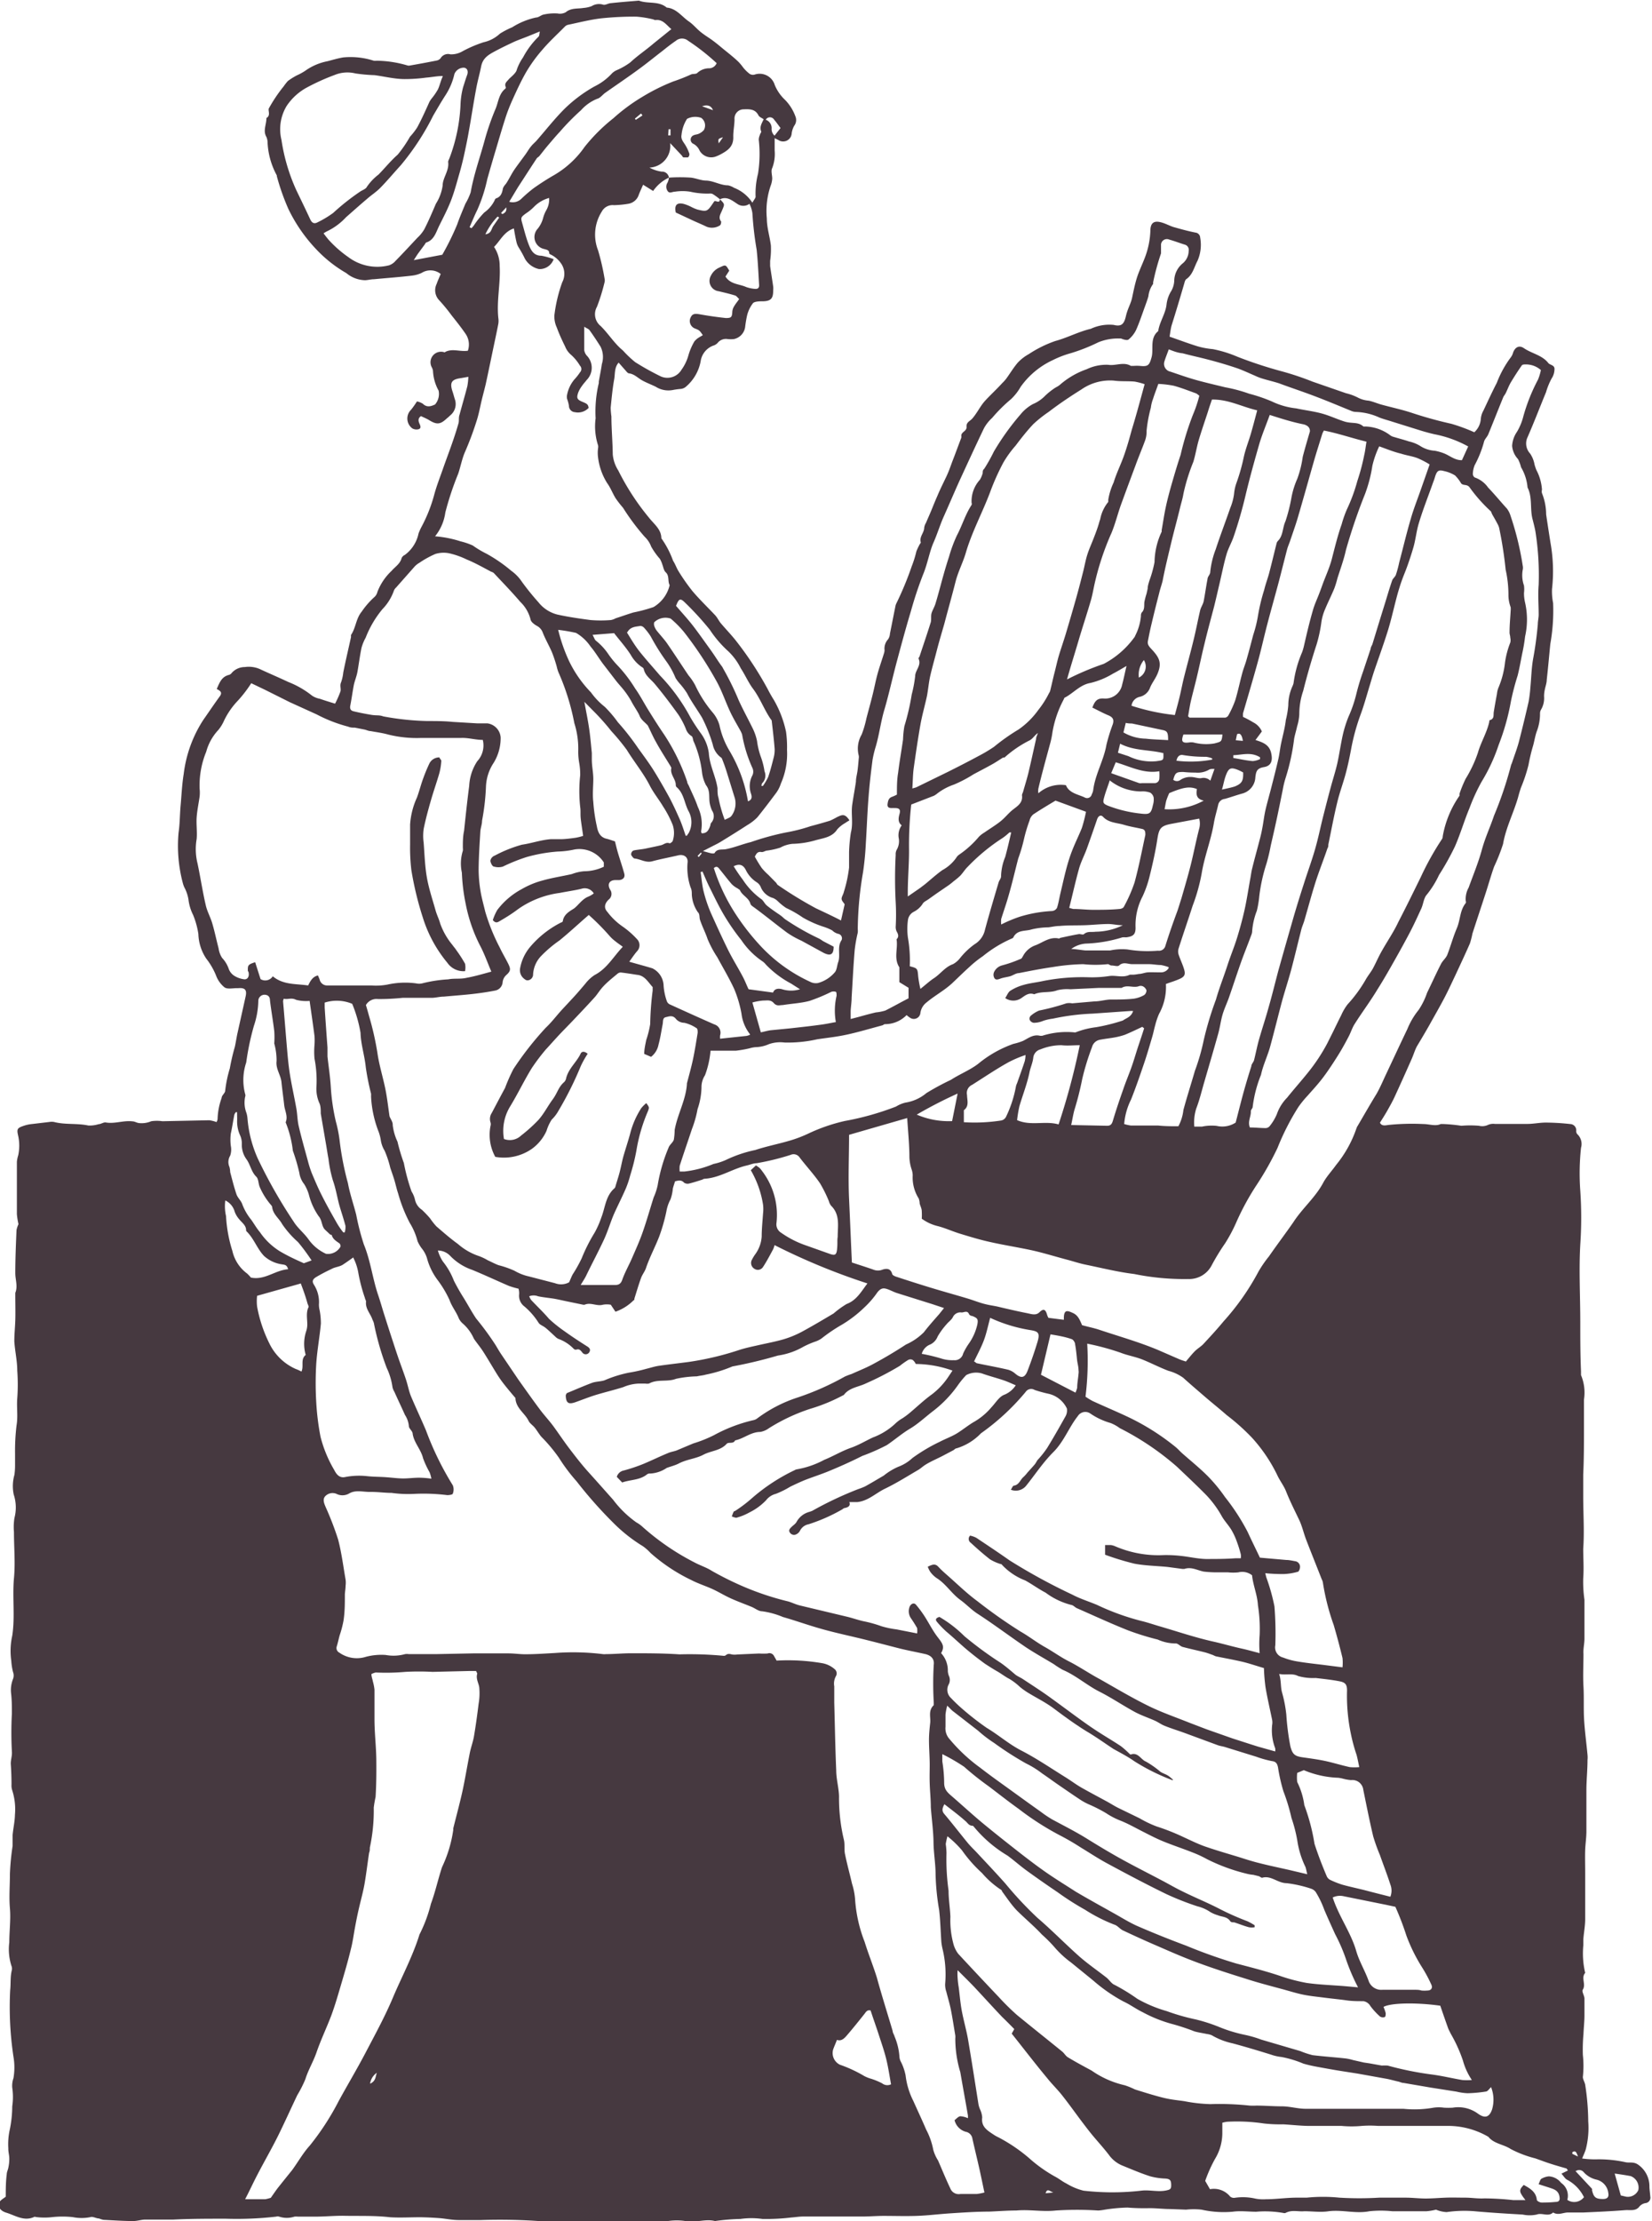 <svg xmlns="http://www.w3.org/2000/svg" viewBox="0 0 134.99 181.43"><defs><style>.cls-1{fill:#463940;}</style></defs><title>limudim klasiim</title><g id="Layer_2" data-name="Layer 2"><g id="Layer_1-2" data-name="Layer 1"><path class="cls-1" d="M38.27,30.78l-.62.11c-.75.1-.92.36-.67,1.1.08.23.13.46.21.69a1.19,1.19,0,0,1-.41,1.26,3.08,3.08,0,0,1-.27.24c-.53.5-.82.53-1.46.13-.2-.12-.43-.21-.65-.32-.28.19-.21.43-.11.65s.1.36-.08.42A.69.69,0,0,1,33.7,35a1,1,0,0,1-.11-1.53,7.16,7.16,0,0,0,.48-.68,1.46,1.46,0,0,1,.48.19c.33.33.68.21,1,.06a1.32,1.32,0,0,0,.29-1.13,3.69,3.69,0,0,1-.46-1.62.84.84,0,0,0-.1-.29.86.86,0,0,1,.93-1.25c.06,0,.13.07.17,0,.59-.31,1.22,0,1.85-.1a1.54,1.54,0,0,0-.2-1.4c-.35-.51-.74-1-1.13-1.49a14.39,14.39,0,0,0-1-1.22,1.18,1.18,0,0,1-.22-1.35c.09-.26.21-.52.33-.81a1.34,1.34,0,0,0-1.55-.09,2.57,2.57,0,0,1-.75.22c-1,.12-2.1.2-3.15.3-.24,0-.48.07-.72.08a2.47,2.47,0,0,1-1.54-.58,10.72,10.72,0,0,1-2.51-2,12.85,12.85,0,0,1-2.23-3.25,18.4,18.4,0,0,1-.94-2.67s0-.05,0-.06a6.2,6.2,0,0,1-.76-2.79,1.28,1.28,0,0,0-.09-.35c-.3-.51,0-1,0-1.55.27-.15.21-.4.18-.63,0,0,0-.08,0-.12a12.19,12.19,0,0,1,1.24-1.85,3.79,3.79,0,0,1,.34-.43,5.82,5.82,0,0,1,.72-.45,4.92,4.92,0,0,0,.68-.37A4.63,4.63,0,0,1,26.77,5c.42-.11.85-.24,1.28-.31a6.17,6.17,0,0,1,2.49.27,1,1,0,0,0,.24,0,9.24,9.24,0,0,1,2.56.4h.11c.75-.13,1.51-.27,2.26-.42A.55.55,0,0,0,36,4.76a.71.71,0,0,1,.81-.32,1.84,1.84,0,0,0,1-.26,10.22,10.22,0,0,1,1.71-.73,2.85,2.85,0,0,0,1.33-.7,6.63,6.63,0,0,1,1-.52,6,6,0,0,1,1.95-.8c.22,0,.41-.2.62-.24a4,4,0,0,1,1.14-.09A1,1,0,0,0,46.23,1c.43-.37,1-.27,1.44-.35a2.38,2.38,0,0,0,.68-.15,1.14,1.14,0,0,1,.93-.12c.16.06.4-.1.61-.12.74-.08,1.48-.14,2.22-.2a.25.25,0,0,1,.12,0c.73.27,1.59,0,2.25.56.8.07,1.23.74,1.82,1.14.36.25.64.61,1,.89s.58.4.87.61.51.39.76.6c.47.39,1,.79,1.42,1.2a4.22,4.22,0,0,1,.38.46,3.14,3.14,0,0,0,.52.51.52.52,0,0,0,.39.07,1.29,1.29,0,0,1,1.67.85,3.5,3.5,0,0,0,.85,1.22A3.78,3.78,0,0,1,65,9.52a.77.77,0,0,1-.1.75,1.74,1.74,0,0,0-.21.63.7.7,0,0,1-1.1.53l-.29-.14c0,.37,0,.69,0,1a3.23,3.23,0,0,1-.2,1.44c-.12.23,0,.57,0,.86a1.94,1.94,0,0,1-.09.48,6.33,6.33,0,0,0-.35,2.77c0,.76.24,1.47.33,2.21a6.69,6.69,0,0,1-.06,1.26c0,.14,0,.29,0,.43.08.56.17,1.11.25,1.67a1.56,1.56,0,0,1,0,.31c0,.63-.16.86-.78.89-.29,0-.69,0-.86.14a2.73,2.73,0,0,0-.49,1,9.41,9.41,0,0,0-.16.95,1.17,1.17,0,0,1-.93,1,2.68,2.68,0,0,1-.49,0,.86.86,0,0,0-.82.3.78.78,0,0,1-.3.21,1.6,1.6,0,0,0-1.1,1.32,3.6,3.6,0,0,1-1.25,2.1.79.79,0,0,1-.37.14,6,6,0,0,0-.61.08,1.92,1.92,0,0,1-1.44-.26c-.37-.18-.75-.32-1.11-.52s-.63-.51-1.06-.57c-.13,0-.25-.2-.36-.31l-.5-.57c-.36.41-.28.91-.36,1.35-.14.77-.21,1.55-.29,2.33a5.83,5.83,0,0,0,.06.72c0,1,.1,2.07.11,3.1a2.93,2.93,0,0,0,.45,1.31,20.09,20.09,0,0,0,2.52,3.87c.4.51,1,.94,1,1.67A7.63,7.63,0,0,1,55,45.81c.18.27.28.59.45.86a16.35,16.35,0,0,0,1.12,1.6c.59.7,1.26,1.34,1.88,2,.17.19.28.43.44.63.43.51.91,1,1.31,1.52a28,28,0,0,1,2.52,3.85q.24.47.51.9a8.82,8.82,0,0,1,1,2.61,9.06,9.06,0,0,1,.08,1.48A6,6,0,0,1,63.81,64a2.71,2.71,0,0,1-.38.76c-.5.67-1,1.33-1.54,2a3.9,3.9,0,0,1-.81.63c-.71.46-1.43.91-2.15,1.35-.19.12-.39.22-.59.32l-.9.46c.29.08.47.14.66.18s.25,0,.28,0c.21-.39.59-.27.92-.33.7-.13,1.37-.42,2.05-.58A21.75,21.75,0,0,1,64.23,68a13.65,13.65,0,0,0,2-.51c.53-.14,1.07-.29,1.59-.45a6.54,6.54,0,0,0,.59-.3c.4-.18.62-.31,1,.27-.09.06-.21.12-.33.21a2.62,2.62,0,0,0-.66.52c-.42.65-1.1.71-1.75.89a7.32,7.32,0,0,1-1.91.3,2.56,2.56,0,0,0-1,.31,6.06,6.06,0,0,1-1.06.24c-.16,0-.32.14-.47.12-.33-.06-.43.14-.55.38a10.74,10.74,0,0,0,.56.92,4.76,4.76,0,0,0,.54.56l.64.65c.05.06.08.15.15.19a32.74,32.74,0,0,0,3.09,1.89c.67.32,1.35.63,2.06,1l.3-1.32c-.07-.12-.24-.28-.25-.44s.14-.37.18-.56a10.79,10.79,0,0,0,.43-2c0-.41,0-.84,0-1.26A12.65,12.65,0,0,1,69.53,68c.2-.76,0-1.53.11-2.28s.21-1.24.3-1.86c0-.3.09-.6.13-.9s.07-.64.1-1a.67.67,0,0,0,0-.24A2.28,2.28,0,0,1,70.41,60a8.48,8.48,0,0,0,.39-1.33c.17-.65.35-1.29.51-1.94s.24-1.11.39-1.66.35-1.11.52-1.66a1.07,1.07,0,0,0,.06-.29,1.12,1.12,0,0,1,.29-.9.93.93,0,0,0,.15-.46c.15-.73.29-1.47.44-2.2a1,1,0,0,1,.07-.24,26.3,26.3,0,0,0,1.27-3.06,8.62,8.62,0,0,0,.38-1.22,5.25,5.25,0,0,1,.28-.59s.09-.11.08-.15c-.14-.45.28-.78.28-1.2a1.09,1.09,0,0,1,.15-.4c.15-.36.32-.73.47-1.1s.3-.74.46-1.1c.22-.53.46-1,.72-1.55s.37-.93.55-1.39.45-1.2.68-1.8a.55.55,0,0,0,0-.17c0-.32.46-.36.43-.73s.27-.45.46-.66c.38-.43.65-1,1-1.4s1-1,1.46-1.51a3.07,3.07,0,0,0,.34-.38c.31-.43.58-.88.92-1.28a3.63,3.63,0,0,1,.9-.7,9.67,9.67,0,0,1,2.16-1.07c1-.27,1.92-.77,2.91-1A3.57,3.57,0,0,1,91,26.54c.63.16.85-.06,1-.71s.4-1,.51-1.52.22-1.07.38-1.59.43-1.08.64-1.62A6.8,6.8,0,0,0,94,18.87c0-.63.26-.87.87-.71.35.09.67.27,1,.38.6.17,1.21.34,1.82.46a.43.43,0,0,1,.38.41,3.25,3.25,0,0,1-.22,1.9c-.27.5-.38,1.12-.91,1.49-.12.08-.15.31-.21.49-.32,1.1-.65,2.2-1,3.31-.08.3-.11.62-.16.9.83.29,1.55.56,2.29.79a6.56,6.56,0,0,0,1.25.23,10,10,0,0,1,2,.62,34.82,34.82,0,0,0,3.62,1.19,23.1,23.1,0,0,1,2.51.84l2.74.95a4.36,4.36,0,0,1,1,.37,2.27,2.27,0,0,0,.86.24c.34.07.66.21,1,.31.83.23,1.69.41,2.51.68a33.27,33.27,0,0,0,3.25.9,14.67,14.67,0,0,1,1.87.69,1.62,1.62,0,0,0,.53-1.07,1.62,1.62,0,0,1,.21-.69c.36-.76.71-1.53,1.1-2.28a8.53,8.53,0,0,1,1.15-2.09,1.11,1.11,0,0,0,.18-.38c.17-.45.5-.62.88-.36.66.45,1.5.57,2,1.22.16.18.55.15.5.55a1.41,1.41,0,0,1-.24.72,5.73,5.73,0,0,0-.45,1.11c-.52,1.26-1,2.52-1.55,3.77a1.21,1.21,0,0,0,.25,1.24,2.29,2.29,0,0,1,.36.89,4,4,0,0,0,.15.45A4,4,0,0,1,126,40a.56.56,0,0,0,0,.29,4.68,4.68,0,0,1,.34,1.73c.11.76.23,1.52.35,2.29a13.15,13.15,0,0,1,.13,3.81,5,5,0,0,0,.09,1.15,15.56,15.56,0,0,1-.23,3.34c-.1,1-.18,1.94-.29,2.91,0,.28-.11.55-.16.82a2.48,2.48,0,0,0-.06.54,1.86,1.86,0,0,1-.23,1.06.62.62,0,0,0-.1.35,4,4,0,0,1-.28,1.49c-.12.36-.18.74-.28,1.11a14.69,14.69,0,0,0-.38,1.59,12.79,12.79,0,0,1-.61,1.84c-.09.26-.17.53-.24.8-.37,1.29-1,2.49-1.23,3.82a15.1,15.1,0,0,1-.73,1.85c-.25.7-.45,1.42-.68,2.13-.36,1.11-.73,2.22-1.09,3.33a7,7,0,0,1-.21.82c-.38.87-.79,1.74-1.19,2.6-.28.59-.55,1.18-.85,1.76-.41.79-.86,1.56-1.29,2.34-.32.56-.65,1.12-1,1.7-.18.34-.28.71-.44,1.06-.44,1-.89,2-1.35,3-.18.4-.4.79-.62,1.18s-.4.66-.61,1c.15.31.47.21.73.18a19,19,0,0,1,2.82-.07c.47,0,1,.2,1.41,0,.07,0,.16,0,.24,0a13.44,13.44,0,0,1,1.45.14,8.6,8.6,0,0,1,1.44,0,1.11,1.11,0,0,0,.76-.08,1.08,1.08,0,0,1,.54-.07c.89,0,1.77,0,2.66,0,.5,0,1-.11,1.5-.11a19,19,0,0,1,2,.12.51.51,0,0,1,.49.54.37.37,0,0,0,.08.28,1.1,1.1,0,0,1,.31,1.12,19.51,19.51,0,0,0-.06,3.5,32.43,32.43,0,0,1,0,4.41c-.12,2.1,0,4.2,0,6.3,0,1.35,0,2.7.06,4.06,0,.1,0,.22,0,.3a3.7,3.7,0,0,1,.24,2c0,.78,0,1.55,0,2.32,0,1.26,0,2.53-.06,3.79,0,.61,0,1.22,0,1.83,0,1.41.1,2.83,0,4.24,0,.8.06,1.61,0,2.42a10.39,10.39,0,0,0,.1,1.75c0,.34,0,.69,0,1,0,.72,0,1.45,0,2.18,0,.41-.11.83-.08,1.25,0,.88-.05,1.77,0,2.65s0,1.8.05,2.69.19,1.93.28,2.89a2.07,2.07,0,0,1,0,.43c0,.78-.08,1.57-.09,2.35,0,1.16,0,2.32,0,3.48,0,.51-.08,1-.1,1.52s0,1.26,0,1.89c0,1.26,0,2.51,0,3.77,0,.54-.11,1.09-.15,1.63,0,.16,0,.33,0,.48a6.93,6.93,0,0,0,.15,2.27c-.36.41.09.93-.2,1.38-.09.14.12.45.14.69,0,.47,0,.94,0,1.41s-.06,1-.08,1.52a13.85,13.85,0,0,0-.05,1.7,8.33,8.33,0,0,1,0,1.8c0,.2.15.42.19.63a20.26,20.26,0,0,1,.25,3,7,7,0,0,1-.2,2.28c-.08.26-.2.5-.3.75a7.71,7.71,0,0,0,1.18.07,10.05,10.05,0,0,1,2.39.24c.32.06.64-.06,1,.19a2.15,2.15,0,0,1,.93,1.75c0,.28.05.56.07.85a.45.45,0,0,1-.35.54.83.83,0,0,0-.56.31c-.3.37-.75.24-1.14.27-1.13.09-2.26.14-3.39.19-.42,0-.85,0-1.27,0s-.82.26-1.23,0c-.4.38-.89,0-1.34.17a2.78,2.78,0,0,1-1.15,0c-1.27-.07-2.55-.15-3.82-.26a10.07,10.07,0,0,0-2.39.06,2.55,2.55,0,0,1-.87-.2,4.76,4.76,0,0,1-.77.13c-.94,0-1.87,0-2.8,0a9,9,0,0,0-1.87,0c-1.12.22-2.22-.14-3.33,0-.65.1-1.33,0-2,0-.5.05-1-.14-1.53.14a.28.28,0,0,1-.17,0,8.69,8.69,0,0,0-2.22-.1c-.64,0-1.29-.09-1.94,0a8.29,8.29,0,0,1-2.53-.17,5.84,5.84,0,0,0-1.26,0l-1.32-.05c-.57,0-1.16-.08-1.73-.07s-1.15,0-1.73-.05a13.85,13.85,0,0,0-1.92.18,3.93,3.93,0,0,1-.48.06,26.82,26.82,0,0,0-3.47,0c-1.09.12-2.14-.1-3.22,0-.74,0-1.48.06-2.23.09-1,0-2.1.07-3.15.14s-1.86.18-2.79.21-1.78,0-2.67,0c-.58,0-1.16.05-1.73.05-1.61,0-3.22,0-4.82,0-.35,0-.69.06-1,.08a17,17,0,0,1-2.36.12,6.39,6.39,0,0,0-1.8,0,17.35,17.35,0,0,0-2,.16.24.24,0,0,1-.12,0c-.81-.18-1.61.19-2.45,0a5,5,0,0,0-1.72.08,8.33,8.33,0,0,1-1.8-.07,3.43,3.43,0,0,0-.57.06,4.16,4.16,0,0,1-1.22,0,9.3,9.3,0,0,0-1.67.08q-1.45,0-2.91,0c-.58,0-1.17-.06-1.76-.12a46.73,46.73,0,0,0-5-.1c-.59,0-1.18,0-1.77,0s-1.09-.12-1.63-.16-1-.06-1.52-.07c-.83,0-1.67.05-2.49,0-1.29-.15-2.59-.09-3.88-.12-.69,0-1.39.06-2.08.07-.52,0-1,0-1.57,0a1.32,1.32,0,0,0-.28,0,2,2,0,0,1-1.25,0,.39.39,0,0,0-.24,0,28.28,28.28,0,0,1-4.12.17c-1.42,0-2.86,0-4.28.07-.77,0-1.52,0-2.29,0-.32,0-.64.12-1,.12-.81,0-1.63-.06-2.44-.1a2.35,2.35,0,0,1-.35-.11c-.23,0-.5-.18-.7-.11a3.67,3.67,0,0,1-1.44,0,7.86,7.86,0,0,0-1.68,0,5.45,5.45,0,0,1-1.27,0c-.08,0-.17-.06-.24,0-.83.36-1.53-.15-2.27-.37-.5-.16-.7-.52-.53-.86.1-.18.34-.3.51-.44,0-.58,0-1.2.08-1.82,0-.2.11-.39.14-.59a3.33,3.33,0,0,0,.07-.7c0-.28-.09-.56-.08-.84a5.51,5.51,0,0,1,.13-1.58A9.65,9.65,0,0,0,1,172.06,5.21,5.21,0,0,0,1,170.53a1.86,1.86,0,0,1,.1-.77,5.14,5.14,0,0,0,0-1.75,27.26,27.26,0,0,1-.27-5.42c.06-.53,0-1.09.13-1.63a.6.6,0,0,0,0-.3,4.43,4.43,0,0,1-.2-2c0-.92.13-1.86.05-2.78s0-1.86,0-2.79a20.09,20.09,0,0,1,.22-2.3c0-.29,0-.59,0-.89.05-.55.18-1.1.19-1.65a5.05,5.05,0,0,0-.22-2,1.22,1.22,0,0,1-.06-.47q0-.85-.06-1.71c0-.34.12-.65.09-1a28.78,28.78,0,0,1,0-3.08c0-.55,0-1.09-.06-1.63a2.46,2.46,0,0,1,.15-1.2.8.8,0,0,0,0-.59,5.13,5.13,0,0,1-.14-.92A5.7,5.7,0,0,1,1,133.62c.24-1.56,0-3.13.14-4.69.12-1.25,0-2.53,0-3.79A4.71,4.71,0,0,1,1.18,124a3.38,3.38,0,0,0-.06-1.92,3.36,3.36,0,0,1,.06-1.61,5.81,5.81,0,0,0,.05-.72c0-.32,0-.64,0-1a17.54,17.54,0,0,1,.12-2.3c.13-.75,0-1.48.06-2.22a15.65,15.65,0,0,0,0-2.27c0-.8-.19-1.59-.24-2.4,0-.56.06-1.13.08-1.7s0-1.42,0-2.13c0,0,0-.08,0-.12.22-.54,0-1.07,0-1.61,0-1.17.05-2.35.1-3.52a1.92,1.92,0,0,1,.16-.48,6,6,0,0,1-.13-.82c0-.61,0-1.22,0-1.82,0-.82,0-1.64,0-2.46a2.5,2.5,0,0,1,.11-.53,3.78,3.78,0,0,0,0-1.57c-.14-.59-.09-.66.52-.86a2.94,2.94,0,0,1,.59-.12l1.44-.17a1.15,1.15,0,0,1,.37,0c.92.24,1.88.09,2.81.29a2.49,2.49,0,0,0,.84-.11c.19,0,.4-.17.58-.14.74.13,1.45-.18,2.18-.09.18,0,.35.12.54.14a2,2,0,0,0,1-.15,3.13,3.13,0,0,1,.91,0l3.82-.08a2.63,2.63,0,0,1,.6.15.57.57,0,0,0,.09-.26,5.52,5.52,0,0,1,.33-1.71c0-.21.29-.4.29-.59a10.25,10.25,0,0,1,.38-1.83,17.3,17.3,0,0,1,.41-1.76c.07-.32.12-.64.19-1l.69-3.11c.12-.54-.05-.73-.61-.68l-.12,0c-.34,0-.77.1-1-.07a2.25,2.25,0,0,1-.7-1,5.83,5.83,0,0,0-.79-1.35,3.81,3.81,0,0,1-.64-2,6.71,6.71,0,0,0-.43-1.56,3.77,3.77,0,0,1-.38-1.26,3.15,3.15,0,0,0-.34-1,2.3,2.3,0,0,1-.12-.34,11.87,11.87,0,0,1-.35-4.11c.11-.74.1-1.5.17-2.25s.11-1.71.25-2.55a10.4,10.4,0,0,1,1.6-4.42c.45-.64.89-1.3,1.35-1.93.25-.34,0-.46-.25-.6.23-.51.39-1,1-1.15a.39.39,0,0,0,.2-.13,1.42,1.42,0,0,1,1.1-.51,2.25,2.25,0,0,1,1.34.22c.74.34,1.49.66,2.21,1a7.44,7.44,0,0,1,1.93,1.11,1.66,1.66,0,0,0,.64.26c.43.15.86.28,1.25.4a8,8,0,0,0,.44-1c.06-.23-.07-.48.05-.74a3.54,3.54,0,0,0,.18-.81c.2-1,.42-1.92.63-2.88,0-.06,0-.14,0-.18.4-.58.4-1.33.87-1.9a6.71,6.71,0,0,1,1-1.16.83.83,0,0,0,.29-.46A4.63,4.63,0,0,1,32,46.63c.29-.34.7-.57.82-1.05a.53.53,0,0,1,.26-.25,2.9,2.9,0,0,0,1.12-1.75,4.46,4.46,0,0,1,.22-.5,12.35,12.35,0,0,0,1.07-2.7c.19-.7.46-1.38.7-2.07s.5-1.37.74-2.06.37-1.1.53-1.65c.07-.23,0-.49.09-.72.21-.79.44-1.56.64-2.34A5.33,5.33,0,0,0,38.27,30.78Zm20.56-14.5h0a5.75,5.75,0,0,0-.56-.41.42.42,0,0,0-.27-.06,6.2,6.2,0,0,1-1.6-.15,4.1,4.1,0,0,0-1.26,0c-.22,0-.43.18-.59-.06a.62.62,0,0,1,0-.69,1.32,1.32,0,0,0,.11-.4,13.5,13.5,0,0,1,1.8,0c.41.05.79.22,1.18.24.65,0,1.21.39,1.85.39a1.54,1.54,0,0,1,.49.2,3.16,3.16,0,0,1,1.5,1.22c.12-.24.29-.4.26-.53a6.58,6.58,0,0,1,.2-1.84A10.35,10.35,0,0,0,62,11.41a1,1,0,0,1,.1-.4c0-.09.13-.21.1-.27-.16-.39.07-.69.2-1-.16-.11-.35-.18-.42-.31-.26-.52-.71-.52-1.19-.5a.75.75,0,0,0-.77.81c0,.5-.12,1-.1,1.49,0,.76-.46,1.06-1,1.36a3.39,3.39,0,0,1-.39.18,1.09,1.09,0,0,1-1.36-.46,1.15,1.15,0,0,0-.49-.55.38.38,0,0,1,0-.71c.12-.06.28-.06.41-.12a1.19,1.19,0,0,0,.42-.3.76.76,0,0,0-.21-1,1.45,1.45,0,0,0-1.16.08,2.93,2.93,0,0,0-.45,1.31c-.07.35.15.57.31.83a3.53,3.53,0,0,1,.33.71.32.32,0,0,1-.12.3c-.08,0-.23,0-.33,0s-.12-.11-.18-.17l-.94-1a1.78,1.78,0,0,1-1.69,2,2.84,2.84,0,0,0,1,.33.56.56,0,0,1,.59.49,3.23,3.23,0,0,0-1.29,1.09l-.82-.51c-.13.3-.25.55-.35.81a1.08,1.08,0,0,1-.82.74,8.27,8.27,0,0,1-1.21.12,1,1,0,0,0-1,.53,3.51,3.51,0,0,0-.3,3.16,19.07,19.07,0,0,1,.53,2.3.65.65,0,0,1,0,.31,16,16,0,0,1-.62,2,1.23,1.23,0,0,0,.3,1.57c.65.64,1.12,1.43,1.82,2a8.85,8.85,0,0,0,1,.95A21.62,21.62,0,0,0,54,30.75a1.34,1.34,0,0,0,1.69-.55A3.7,3.7,0,0,0,56.26,29a5,5,0,0,1,.48-1.11,1.5,1.5,0,0,1,.4-.34l.29-.17c-.27-.39-.27-.39-.6-.53a.66.66,0,0,1-.44-.81c.15-.4.32-.45.82-.36q1,.18,2.1.3c.44,0,.51-.06.53-.54A1,1,0,0,1,60,25c.11-.19.25-.35.4-.57-.13-.12-.22-.26-.33-.29-.44-.14-.89-.24-1.34-.35a.85.85,0,0,1-.64-1.27,1.39,1.39,0,0,1,.66-.65c.55-.25.53-.29.84.24l-.31.48c.41.65,1.13.6,1.7.86a2.77,2.77,0,0,0,.76.15c.2,0,.3-.1.29-.31-.06-1-.1-1.92-.2-2.88a27.27,27.27,0,0,1-.35-3,2.46,2.46,0,0,0-.24-.76.85.85,0,0,1-1,0C59.85,16.4,59.4,16,58.83,16.28ZM83,113.16c-.36-.15-.67-.3-1-.41-.59-.2-1.19-.35-1.77-.56a1.71,1.71,0,0,0-1.28.14,7.19,7.19,0,0,0-.66.8,9.67,9.67,0,0,1-2.13,2.2c-.6.47-1.17,1-1.81,1.38s-1.25.91-1.89,1.34a16.77,16.77,0,0,1-2,.88c-.91.46-1.85.88-2.8,1.27-.59.24-1.21.44-1.81.67-.43.17-.85.37-1.27.57a7.31,7.31,0,0,1-1.19.59,1.45,1.45,0,0,0-.79.52,4.83,4.83,0,0,1-1.37,1,4.53,4.53,0,0,1-1.06.43c-.1,0-.24-.06-.37-.1a2.35,2.35,0,0,1,.14-.37c0-.05.1-.07.15-.1a11.31,11.31,0,0,0,1.39-1.06,15.34,15.34,0,0,1,3.44-2.25.58.58,0,0,1,.22-.08,7.35,7.35,0,0,0,2.21-.77c.75-.3,1.46-.74,2.23-1,.61-.22,1.17-.56,1.75-.83a5.44,5.44,0,0,0,1.88-1.18,3.11,3.11,0,0,1,.54-.39,6.22,6.22,0,0,0,.58-.43c.61-.51,1.18-1.06,1.82-1.52a5.9,5.9,0,0,0,1.36-1.46l.32-.48a9,9,0,0,0-3-.54.9.9,0,0,0-.25-.33.4.4,0,0,0-.37,0,6.41,6.41,0,0,0-.68.48A24.25,24.25,0,0,1,70.77,113c-.6.3-1.36.34-1.81.94a.6.6,0,0,1-.11.06,14.39,14.39,0,0,1-2.67,1.09,15.21,15.21,0,0,0-3.34,1.57,1.7,1.7,0,0,1-.71.31c-.78,0-1.35.55-2.06.69-.15.32-.54.11-.69.28-.51.57-1.28.56-1.9.89s-1.34.37-2,.71c-.3.16-.65.24-1,.37a2.64,2.64,0,0,1-1.36.46.37.37,0,0,0-.28.09c-.59.46-1.33.4-2,.64l-.44-.46a.74.74,0,0,1,.57-.52,13.83,13.83,0,0,0,1.61-.54c.67-.28,1.32-.6,2-.88.22-.1.46-.13.69-.21l1.38-.58a10.58,10.58,0,0,0,1.7-.68A12.64,12.64,0,0,1,61.6,116a.75.75,0,0,0,.27-.13,11.34,11.34,0,0,1,3.33-1.72,22.22,22.22,0,0,0,3.83-1.7,5.2,5.2,0,0,1,.55-.21c.62-.28,1.26-.53,1.85-.86.89-.48,1.76-1,2.6-1.55a4.85,4.85,0,0,0,1.46-1c.39-.51.83-1,1.25-1.48l.4-.5-.93-.31-2.9-.91c-.29-.09-.56-.25-.85-.34s-.49-.06-.76.27a7.51,7.51,0,0,1-1.07,1.24,10,10,0,0,1-1.82,1.4,13.71,13.71,0,0,0-1.7,1.15,2.18,2.18,0,0,1-.43.22,7.06,7.06,0,0,0-1.05.45,5.81,5.81,0,0,1-2.06.71,37.23,37.23,0,0,1-3.72.89,11.21,11.21,0,0,1-2.18.67c-.23.07-.48.08-.72.14a9.06,9.06,0,0,0-1.71.2c-.7.28-1.51,0-2.21.39a1,1,0,0,1-.31,0c-.17,0-.34,0-.51,0a3.51,3.51,0,0,0-1.28.29c-.76.24-1.53.42-2.28.65-.54.17-1.07.38-1.6.57s-.8.15-.82-.53c0,0,0-.08.09-.2.64-.26,1.34-.57,2.06-.84.31-.11.66-.1,1-.2a10.08,10.08,0,0,1,2-.63,12.55,12.55,0,0,0,1.45-.32c.33-.08.66-.19,1-.24.82-.12,1.64-.21,2.47-.32a24.16,24.16,0,0,0,4.18-1c.52-.16,1.06-.27,1.59-.39s1.37-.28,2-.47a8.12,8.12,0,0,0,1.43-.59c.89-.48,1.76-1,2.62-1.51a7.49,7.49,0,0,1,1.06-.77c.82-.31,1.18-1,1.7-1.68a53.1,53.1,0,0,1-7.59-3.13,2.1,2.1,0,0,1-.11.33c-.27.5-.53,1-.84,1.47a.5.5,0,0,1-.7.13.55.55,0,0,1-.19-.75,3.31,3.31,0,0,1,.29-.47,2.76,2.76,0,0,0,.5-1.41c0-.63.07-1.26.11-1.88a3,3,0,0,0,0-.73,8.08,8.08,0,0,0-1-2.81l.42-.39a2.45,2.45,0,0,1,.3.21,2.11,2.11,0,0,1,.19.23,5.91,5.91,0,0,1,1.19,4.25.8.8,0,0,0,.38.81,8,8,0,0,0,1.93,1l2,.71c.46.17.59.12.64-.37s0-.69.05-1c0-.89.21-1.81-.53-2.54a1,1,0,0,1-.19-.38A10.6,10.6,0,0,0,67,96.65c-.5-.73-1.12-1.39-1.66-2.1a.59.59,0,0,0-.74-.21,20.13,20.13,0,0,1-2.78.68c-.27,0-.54.13-.82.19-1.16.27-2.19,1-3.41,1.08,0,0-.11,0-.17.06-.37.12-.74.24-1.11.33a.51.51,0,0,1-.41-.07c-.23-.25-.46-.18-.74-.11-.06.2-.13.39-.18.59a3.53,3.53,0,0,1-.19.88,3.23,3.23,0,0,0-.34,1,14.66,14.66,0,0,1-.57,2c-.34.89-.8,1.73-1.1,2.63-.11.3-.3.52-.4.8-.2.55-.36,1.11-.54,1.67,0,.06,0,.13-.08.16a3.86,3.86,0,0,1-1.47.92l-.38-.57a1.81,1.81,0,0,0-.65,0c-.5.14-1-.22-1.49,0,0,0-.07,0-.11,0l-1.31-.27c-.35-.07-.71-.16-1.06-.22s-.89-.11-1.32-.2a1,1,0,0,0-.73,0,2,2,0,0,0,.16.3c.49.52,1,1,1.47,1.55a11.39,11.39,0,0,0,1.25,1c.61.44,1.24.85,1.87,1.25.21.13.29.28.15.49a.34.34,0,0,1-.56,0c-.14-.17-.24-.32-.5-.23a.24.24,0,0,1-.21-.08,3.27,3.27,0,0,0-1.24-.8.83.83,0,0,1-.25-.18c-.25-.23-.5-.47-.76-.69s-.5-.26-.62-.46a5.81,5.81,0,0,0-1.15-1.32,1.09,1.09,0,0,1-.43-1,1.35,1.35,0,0,0-.05-.45,6.8,6.8,0,0,1-.79-.23c-1-.43-2-.9-3-1.31a4.53,4.53,0,0,1-1.8-1.15,1.4,1.4,0,0,0-1-.43,3.28,3.28,0,0,0,.41.9,5.86,5.86,0,0,1,.9,1.57c.25.49.54,1,.81,1.42l.09.15c.31.51.57,1,.92,1.52a23.5,23.5,0,0,1,1.57,2.14c.16.26.31.53.48.78l1.4,2.07c.57.8,1.14,1.61,1.73,2.4.36.49.78.93,1.14,1.42s.84,1.21,1.29,1.8,1,1.31,1.58,1.95,1.34,1.5,2,2.24a8.55,8.55,0,0,0,1.9,1.85,2.54,2.54,0,0,1,.49.35,20.08,20.08,0,0,0,4.24,2.91c.46.25,1,.42,1.42.69a25.92,25.92,0,0,0,2.64,1.31,23,23,0,0,0,3.63,1.2c.33.1.64.26,1,.34l3.77.9c.47.11.93.28,1.4.38a10.11,10.11,0,0,1,1.43.4,7.38,7.38,0,0,0,1.24.26l1.68.33a1.56,1.56,0,0,0,0-.44q-.24-.42-.51-.81a1,1,0,0,1-.07-1c.14-.21.35-.27.5-.08a9,9,0,0,1,.69.93c.36.56.66,1.17,1.06,1.69s.61.77.29,1.32a2.08,2.08,0,0,1,.55,1.48,1.45,1.45,0,0,0,.08.36.79.79,0,0,1,0,.7.91.91,0,0,0,.17,1.12,12.65,12.65,0,0,0,.92.88,23,23,0,0,0,2,1.56c1,.6,1.8,1.32,2.82,1.85,1.27.65,2.46,1.47,3.69,2.23.41.26.8.55,1.21.79.69.39,1.39.76,2.09,1.14.33.18.65.39,1,.56l1.69.82a9,9,0,0,0,1.4.67,17.78,17.78,0,0,1,2.13.84c.59.27,1.17.56,1.78.78.92.32,1.85.59,2.78.87.56.18,1.12.36,1.69.5.82.21,1.65.38,2.48.57l1.44.34c-.07-.27-.09-.44-.15-.6a7.32,7.32,0,0,1-.66-2.13,11.93,11.93,0,0,0-.48-1.87,15.59,15.59,0,0,0-.66-2.18,14.13,14.13,0,0,1-.44-1.95c-.06-.27-.14-.47-.49-.51a8.54,8.54,0,0,1-1.29-.36l-2.55-.79c-.19-.06-.4-.08-.59-.15l-2.71-1c-.55-.2-1.11-.37-1.65-.59-.25-.1-.48-.27-.73-.39-.55-.25-1.13-.44-1.66-.72-1-.54-1.92-1.17-2.93-1.68s-1.93-1.33-3-1.78a7.94,7.94,0,0,1-.72-.46c-.76-.46-1.54-.89-2.28-1.38-1.33-.9-2.61-1.87-4-2.77-.48-.32-.88-.75-1.35-1.09-.72-.52-1.18-1.31-1.94-1.79a2.15,2.15,0,0,1-.51-.49,2,2,0,0,1-.22-.44c.34-.16.59-.29.86,0s.49.48.75.71c.81.71,1.58,1.47,2.44,2.1a41.25,41.25,0,0,0,3.52,2.48c.69.39,1.32.89,2,1.27s1.3.84,2,1.19c.86.44,1.67,1,2.52,1.45,1.32.75,2.63,1.53,4,2.2,1.07.52,2.21.91,3.33,1.36l1.36.52,2.1.74,1.55.5.57.18,1.39.39a.8.8,0,0,0,0-.26,4.1,4.1,0,0,1-.25-1.9,1.2,1.2,0,0,0,0-.42c-.18-.88-.39-1.77-.54-2.66a14.65,14.65,0,0,1-.13-1.57c-.59-.17-1.16-.37-1.74-.51-.73-.17-1.46-.3-2.19-.45a1.47,1.47,0,0,1-.22-.1c-.23-.08-.46-.17-.69-.23-.6-.15-1.21-.28-1.81-.44-.2-.06-.39-.3-.56-.28a3.63,3.63,0,0,1-1.47-.32,21.89,21.89,0,0,1-2.42-.75c-1.41-.56-2.79-1.2-4.18-1.81-.16-.07-.3-.25-.47-.27a5.92,5.92,0,0,1-2.09-1c-.58-.3-1.1-.69-1.67-1a5.09,5.09,0,0,1-1.89-1.27c0-.06-.15-.07-.22-.1a3.77,3.77,0,0,1-.76-.35c-.54-.42-1.06-.88-1.57-1.35a.38.38,0,0,1-.06-.59,1.94,1.94,0,0,1,.51.18c.91.61,1.82,1.21,2.71,1.84a48.08,48.08,0,0,0,5.13,2.8c.62.33,1.3.54,2,.83a19.86,19.86,0,0,0,3.6,1.31c.51.12,1,.29,1.51.44,1.48.43,2.94.93,4.43,1.26.8.18,1.57.41,2.36.58.45.1.89.23,1.41.36a9,9,0,0,1,0-1.47,12.41,12.41,0,0,0-.14-2.44c-.05-.86-.4-1.64-.48-2.45a1.3,1.3,0,0,0-1.12-.24,3.91,3.91,0,0,1-.84,0c-.31,0-.61,0-.91,0a9.46,9.46,0,0,1-1.07-.06c-.53-.1-1-.41-1.59-.22,0,0-.11,0-.17,0L95.41,128c-.91-.09-1.83-.1-2.72-.27A21.78,21.78,0,0,1,90.3,127v-.79c.2,0,.34,0,.47,0a1.4,1.4,0,0,1,.35.1,8.93,8.93,0,0,0,4,.72,10.85,10.85,0,0,1,1.4.07c.66.07,1.32.23,2,.25.81,0,1.62,0,2.44-.06l.43,0a1.24,1.24,0,0,0,0-.32,9.78,9.78,0,0,0-.31-1,5.49,5.49,0,0,0-.46-1c-.23-.38-.55-.71-.77-1.09a8.52,8.52,0,0,0-1.31-1.78c-.77-.78-1.57-1.53-2.37-2.29a22.39,22.39,0,0,0-4.67-3.15,3.17,3.17,0,0,0-.76-.42,5.69,5.69,0,0,1-1.67-.79.72.72,0,0,0-1,.23c-.73.92-1.12,2.06-2,2.94s-1.5,1.86-2.25,2.78a1.09,1.09,0,0,1-1.22.29c.09-.12.15-.32.24-.33.43-.06.52-.47.78-.7a2.66,2.66,0,0,0,.32-.35c.21-.24.43-.47.63-.71a3.21,3.21,0,0,0,.19-.31,8.24,8.24,0,0,0,.8-1c.51-.83,1-1.69,1.48-2.55a1,1,0,0,0,.14-.68,2.2,2.2,0,0,0-1.47-1.2,10.55,10.55,0,0,1-1.17-.32.54.54,0,0,0-.73.16,18.87,18.87,0,0,1-3.65,3.38l0,0a4.58,4.58,0,0,1-2,1.23c-.09,0-.17.1-.25.15l-.91.48c-.41.21-.83.39-1.23.62s-.49.37-.75.52c-.89.52-1.76,1.07-2.69,1.52-.76.36-1.37,1-2.27,1.1-.2,0-.4,0-.66,0,.12.31-.09.43-.39.49-.08,0-.14.09-.21.12a14.06,14.06,0,0,1-2.72,1.2,1,1,0,0,0-.7.51.65.65,0,0,1-.29.3.4.4,0,0,1-.54-.12c-.15-.2,0-.34.13-.47s.34-.26.42-.43a1.68,1.68,0,0,1,1-.79,2.31,2.31,0,0,0,.28-.1,29.14,29.14,0,0,1,3.75-1.77,5.42,5.42,0,0,0,.56-.22c.51-.28,1-.58,1.52-.88a5.19,5.19,0,0,1,1.18-.72,3.49,3.49,0,0,0,1.17-.72,14.06,14.06,0,0,1,2.24-1.33c.44-.23.91-.4,1.34-.65s1-.72,1.5-1a5.36,5.36,0,0,0,1.38-1.17c.33-.35.6-.82,1-1A2,2,0,0,0,83,113.16ZM26.53,81.9c0,.15,0,.27,0,.39.07,1.1.15,2.19.23,3.28,0,.25,0,.49,0,.73.09.83.22,1.65.27,2.48a16.67,16.67,0,0,0,.41,2.82,11,11,0,0,1,.3,1.47,24.07,24.07,0,0,0,.69,3.58c.16.87.46,1.72.68,2.59a19.34,19.34,0,0,0,.62,2.41c.55,1.34.71,2.78,1.17,4.14.17.5.31,1,.47,1.51.25.79.5,1.57.76,2.36.15.46.3.92.46,1.38s.39,1.07.57,1.61.25,1,.44,1.45c.39.92.82,1.83,1.21,2.75A24.73,24.73,0,0,0,37,121.33a.93.93,0,0,1,0,.68c0,.08-.31.13-.47.12a15.71,15.71,0,0,0-2.66-.1,9.8,9.8,0,0,1-1.87-.08c-.59,0-1.17-.09-1.75-.08s-1.16-.18-1.69.11a1.09,1.09,0,0,1-1,.08.82.82,0,0,0-1,.18c-.22.26-.06.61.07.91a25,25,0,0,1,1,2.61c.28,1.07.42,2.19.61,3.28a2,2,0,0,1,0,.49c0,.24-.05.48-.06.72,0,.71,0,1.43-.11,2.13a8.41,8.41,0,0,1-.32,1.22c-.08.3-.14.59-.23.88a.42.42,0,0,0,.21.52,2.47,2.47,0,0,0,2.17.34,4.93,4.93,0,0,1,1.62-.15,3.52,3.52,0,0,0,1.58-.07,1,1,0,0,1,.3,0c.74,0,1.49,0,2.24,0l3-.06c.46,0,.92,0,1.38,0s1,0,1.51,0,1,.08,1.45.07c.78,0,1.57-.06,2.35-.1a19.85,19.85,0,0,1,3.93.09,1.06,1.06,0,0,0,.25,0c.68,0,1.37-.07,2.06-.07,1.32,0,2.63,0,3.95.09a29.13,29.13,0,0,1,3.62.12.25.25,0,0,0,.17-.05c.16-.15.32-.11.51-.06a1.48,1.48,0,0,0,.42,0l1.78-.08a5.46,5.46,0,0,0,.7,0,.42.42,0,0,1,.52.19l.22.39a16.54,16.54,0,0,1,3.72.21,2.08,2.08,0,0,1,1,.47.45.45,0,0,1,.12.6,1.25,1.25,0,0,0-.13.82c0,.45,0,.89,0,1.33.05,1.85.08,3.69.16,5.54,0,.7.21,1.41.23,2.11a14.75,14.75,0,0,0,.4,3.57c.09.39,0,.81.1,1.21.16.79.38,1.57.56,2.36a5.54,5.54,0,0,1,.25,1.25,11.62,11.62,0,0,0,.78,3.5c.31,1,.69,1.93,1,2.92.4,1.46.86,2.91,1.29,4.36,0,.15.12.3.16.46a5.15,5.15,0,0,1,.4,1.7,1.06,1.06,0,0,0,.13.39,4.26,4.26,0,0,1,.37,1.09,6.2,6.2,0,0,0,.63,2.08c.35.78.71,1.55,1.05,2.34a5.89,5.89,0,0,1,.58,1.65,3.19,3.19,0,0,0,.39.87c.33.76.64,1.52,1,2.28a.74.74,0,0,0,.83.46c.44,0,.89,0,1.34,0a5.08,5.08,0,0,0,.62-.12c-.14-.66-.26-1.25-.39-1.84-.19-.85-.4-1.7-.59-2.55a.67.67,0,0,0-.54-.57,1.3,1.3,0,0,1-.92-.95c.16-.12.3-.3.47-.32a1.72,1.72,0,0,1,.62.16,1.25,1.25,0,0,0,0-.24c-.2-1.17-.42-2.34-.62-3.52a9.51,9.51,0,0,1-.41-2.76,1.09,1.09,0,0,0,0-.24c-.12-.72-.23-1.44-.37-2.15-.1-.48-.24-.94-.36-1.41a1.82,1.82,0,0,1-.1-.64,8.83,8.83,0,0,0-.22-2.9,4.68,4.68,0,0,1-.09-.54c-.06-.87-.08-1.75-.18-2.61a19.79,19.79,0,0,1-.29-2.89c0-.88-.16-1.76-.17-2.65s-.15-1.9-.22-2.85c0-.65-.07-1.29-.09-1.94s0-1,0-1.52c0-.68-.06-1.36-.06-2.05,0-.46.05-.93.1-1.39s-.18-1,.29-1.44c0,0,0-.15,0-.23a26.38,26.38,0,0,1,0-3.08c.06-.46-.21-.76-.72-.87-.71-.16-1.43-.29-2.14-.47s-1.69-.44-2.54-.65c-1.22-.31-2.45-.56-3.67-.9s-2.16-.69-3.25-1a6.67,6.67,0,0,0-1.71-.47c-.28,0-.55-.23-.83-.35-.58-.24-1.17-.45-1.74-.71s-1-.54-1.54-.78-1.13-.43-1.67-.71a14.29,14.29,0,0,1-3.33-2.21,4,4,0,0,0-.62-.55,12.81,12.81,0,0,1-2.42-1.91,35.32,35.32,0,0,1-3-3.39,14.52,14.52,0,0,1-1.45-1.93,13,13,0,0,0-1.44-1.72c-.19-.23-.34-.49-.52-.72s-.41-.35-.52-.58c-.31-.63-1-1-1.07-1.8,0,0,0,0,0-.06-.31-.36-.62-.73-.92-1.11s-.5-.69-.72-1.05-.6-1-.92-1.51-.57-.78-.84-1.18a3.53,3.53,0,0,0-.9-1.23,1.29,1.29,0,0,1-.38-.55c-.21-.47-.53-.87-.71-1.38a8.75,8.75,0,0,0-.95-1.6,5.22,5.22,0,0,1-.9-1.85,2.41,2.41,0,0,0-.36-.69,2.84,2.84,0,0,1-.4-.66,5.39,5.39,0,0,0-.64-1.5,12.2,12.2,0,0,1-.95-2.41c-.11-.32-.18-.65-.28-1s-.24-.73-.36-1.09A8.35,8.35,0,0,0,31.43,94a2.31,2.31,0,0,1-.31-.84,3.49,3.49,0,0,0-.22-.81,9.13,9.13,0,0,1-.58-2.78,2,2,0,0,0,0-.23,20.44,20.44,0,0,1-.43-2.15c-.1-1-.4-1.85-.43-2.82A11.06,11.06,0,0,0,28.78,82,3.26,3.26,0,0,0,26.53,81.9Zm26.11,4.19c0-.37.09-.76.17-1.15a7.84,7.84,0,0,0,.32-1.29,24.88,24.88,0,0,1,.2-2.73c0-.1,0-.24,0-.29-.38-.41-.65-.95-1.28-1-.44-.07-.88-.14-1.32-.19a.41.41,0,0,0-.27.1c-.38.32-.78.63-1.13,1s-.48.64-.75.94c-.56.62-1.14,1.23-1.72,1.84s-.91.93-1.35,1.41-.62.69-.91,1a16.59,16.59,0,0,0-1.14,1.51c-.62,1-1.15,2.12-1.78,3.15a3.82,3.82,0,0,0-.5,2.65,1.33,1.33,0,0,0,1.4-.28A12.44,12.44,0,0,0,44,91.48c.46-.52.76-1.13,1.16-1.67s.46-1,.93-1.41a.59.59,0,0,0,.17-.32c.19-.79.86-1.32,1.18-2,.09-.21.32-.22.58,0a7.85,7.85,0,0,0-.56,1,28.08,28.08,0,0,1-1.84,3.68,3.11,3.11,0,0,1-.54.7,3.62,3.62,0,0,0-.42.91,3.65,3.65,0,0,1-1.19,1.47,4,4,0,0,1-3,.66,3.74,3.74,0,0,1-.39-2.52.51.51,0,0,0,0-.3.88.88,0,0,1,.1-.76c.36-.68.72-1.37,1.09-2.05a13.89,13.89,0,0,1,.68-1.54,25.94,25.94,0,0,1,2.64-3.37c.48-.45.89-1,1.33-1.48l.93-1c.35-.38.69-.78,1-1.15a3.05,3.05,0,0,1,.75-.69c1-.52,1.51-1.48,2.29-2.3-.24-.18-.44-.31-.62-.46a2.94,2.94,0,0,1-.48-.45,19.14,19.14,0,0,0-1.68-1.69s0,0,0,0c-.81.7-1.58,1.42-2.39,2.08a10.14,10.14,0,0,0-1.51,1.28,2.35,2.35,0,0,0-.65,1.51c0,.37-.44.61-.68.38a.88.88,0,0,1-.38-.9,3.74,3.74,0,0,1,.82-1.74,8.08,8.08,0,0,1,2.54-2c.06,0,.13-.07.13-.11.08-.53.52-.78.87-1s.69-.8,1.22-1a2,2,0,0,0,.44-.26.86.86,0,0,0-1-.38c-.58.14-1.18.22-1.78.34a7.64,7.64,0,0,0-3.4,1.32c-.5.38-1,.69-1.54,1-.23.15-.37.09-.53-.1a4.26,4.26,0,0,1,.36-.82,6.13,6.13,0,0,1,2-1.71,7,7,0,0,1,1.72-.71c.78-.22,1.59-.34,2.38-.52a3.63,3.63,0,0,1,1-.23,3.76,3.76,0,0,0,1.61-.37c0-.12,0-.26,0-.35a2.37,2.37,0,0,0-2.39-1.06,7.13,7.13,0,0,1-1.38.17,12.88,12.88,0,0,0-2.54.45,14.56,14.56,0,0,0-1.94.78,1.27,1.27,0,0,1-.72,0c-.13,0-.25-.25-.29-.41s.12-.41.35-.49A10.88,10.88,0,0,1,42.65,69c.78-.11,1.55-.39,2.36-.45.28,0,.57,0,.85,0s.8-.06,1.2-.12a4.56,4.56,0,0,0,.59-.15c-.07-.51-.14-.93-.19-1.35s0-.69-.05-1a11.9,11.9,0,0,1,0-2.6,5.22,5.22,0,0,0-.08-1,5.29,5.29,0,0,1-.08-1,6.87,6.87,0,0,0-.32-2.26,19,19,0,0,0-1.3-4.16,3.23,3.23,0,0,1-.14-.47,11.72,11.72,0,0,0-.38-1.14c-.23-.54-.53-1.05-.75-1.6a1,1,0,0,0-.48-.57c-.22-.12-.5-.33-.53-.54a3,3,0,0,0-.84-1.43c-.69-.81-1.44-1.58-2.17-2.36a.68.68,0,0,0-.21-.1c-.66-.35-1.31-.72-2-1a6.58,6.58,0,0,0-1.41-.5,2.31,2.31,0,0,0-1.14.05,7.75,7.75,0,0,0-1.32.73,1.57,1.57,0,0,0-.38.3L32.36,48a.66.66,0,0,0-.17.24,4.13,4.13,0,0,1-.94,1.52,8.41,8.41,0,0,0-1.37,2.33,3.72,3.72,0,0,0-.34.83c-.14.67-.22,1.35-.34,2-.07.35-.21.69-.28,1-.11.56-.18,1.12-.29,1.68-.06.28,0,.45.29.51.46.11.93.2,1.4.28s.65,0,1,.13a22,22,0,0,0,3.61.38c.69,0,1.38,0,2.07.07l2,.12c.27,0,.55,0,.83,0a1.25,1.25,0,0,1,1.08,1.15,3.87,3.87,0,0,1-.57,2.07,3.79,3.79,0,0,0-.63,1.94,18.77,18.77,0,0,1-.32,2.79c0,.3-.12.59-.14.89-.06,1-.13,2.05-.14,3.08a11.07,11.07,0,0,0,.16,1.81c.09.55.25,1.1.38,1.65a16.08,16.08,0,0,0,1.18,2.92c.21.45.47.88.69,1.32s.22.6-.13.92a.92.92,0,0,0-.32.62.75.75,0,0,1-.63.67c-.61.12-1.24.21-1.86.28s-1.54.14-2.31.21c-.34,0-.68.1-1,.1-.79,0-1.58,0-2.37,0a19,19,0,0,1-2,.1,1,1,0,0,0-1,.49c.1.33.18.62.26.91a23.73,23.73,0,0,1,.68,3c.14,1,.46,2,.66,3,.14.71.22,1.43.33,2.18.08.21.28.47.26.71a4.36,4.36,0,0,0,.39,1.36A15.12,15.12,0,0,0,33,95a15.73,15.73,0,0,0,.63,2.33,2.17,2.17,0,0,1,.28.67,1.32,1.32,0,0,0,.56.82,8.82,8.82,0,0,1,.67.7,5.59,5.59,0,0,0,.52.66c.57.49,1.15,1,1.75,1.43a5,5,0,0,0,1.74,1,4.19,4.19,0,0,1,.71.34c.29.13.58.29.88.4a7.49,7.49,0,0,1,1.31.46,4.07,4.07,0,0,0,1.18.46l2.12.55a1.38,1.38,0,0,0,1.15-.07c.12-.25.19-.45.29-.64a11.4,11.4,0,0,0,.74-1.32,13.77,13.77,0,0,1,1.06-2.1,7.41,7.41,0,0,0,.54-1.22c.33-.83.35-1.79,1.1-2.42a.44.44,0,0,0,.07-.17c.11-.38.24-.76.34-1.15s.18-.83.29-1.24c.18-.63.39-1.25.56-1.88a7,7,0,0,1,.91-2.09,3.17,3.17,0,0,1,.41-.41c.24.33.26.34.13.67A13.65,13.65,0,0,0,52,94a16.54,16.54,0,0,1-.5,2,8,8,0,0,1-.36,1.08c-.3.69-.64,1.36-.93,2s-.52,1.44-.84,2.14c-.46,1-1,2-1.48,3-.12.24-.27.46-.44.75,1,0,1.87,0,2.76,0,.31,0,.5-.06.63-.41.21-.61.54-1.18.8-1.78s.62-1.39.87-2.11c.33-.94.6-1.9.9-2.85a5,5,0,0,0,.33-1,13.52,13.52,0,0,1,.89-3.07c.08-.24.35-.41.43-.65a5.18,5.18,0,0,0,.07-.8c.23-1.28.91-2.43,1-3.74,0,0,0,0,0-.06.17-.65.35-1.29.49-1.94s.27-1.46.39-2.2c0-.12,0-.33-.09-.37a3,3,0,0,0-1-.44.92.92,0,0,1-.69-.32c-.26-.33-.56-.2-.83-.14s-.21.36-.25.57c-.11.56-.19,1.13-.34,1.67a1.65,1.65,0,0,1-.61,1ZM39.45,60.44c-.61,0-1.16-.18-1.75-.16-1.09,0-2.18,0-3.27,0A9.62,9.62,0,0,1,31.71,60c-.46-.13-.95-.19-1.43-.28-.16,0-.31-.08-.47-.12L29,59.44c-.18,0-.36,0-.54-.08a12,12,0,0,1-2.58-1l-2.2-1-2-1-1.15-.55a10.45,10.45,0,0,1-1.07,1.4,6.3,6.3,0,0,0-1.14,1.63,3.37,3.37,0,0,1-.47.78,4.21,4.21,0,0,0-1,1.79,7.27,7.27,0,0,0-.54,3,3,3,0,0,1,0,.67c-.08.56-.2,1.12-.24,1.68s.05,1.19,0,1.77a4.84,4.84,0,0,0,.07,2c.24,1.13.41,2.28.67,3.4.11.51.39,1,.53,1.48.2.67.34,1.37.52,2.05a1.91,1.91,0,0,0,.29.79,2.48,2.48,0,0,1,.55.92,1.13,1.13,0,0,0,.46.55,2,2,0,0,0,.83.28c.22,0,.35-.19.34-.43s-.07-.19-.08-.29c0-.42,0-.49.6-.68l.44,1.38a.73.73,0,0,0,1-.23c.86.72,1.9.6,2.89.75.18-.36.35-.71.8-.82.05.12.1.23.14.34a.62.62,0,0,0,.62.48l2.1,0c.5,0,1,0,1.5,0a5.17,5.17,0,0,0,1.31-.07,6.7,6.7,0,0,1,2.36-.1,1.12,1.12,0,0,0,.48,0A11.21,11.21,0,0,1,36.63,80c.5-.1,1,0,1.52-.13.67-.12,1.33-.32,2-.5-.31-.72-.57-1.47-.94-2.16a12.83,12.83,0,0,1-1.16-3.39,15.46,15.46,0,0,1-.31-2.54,3.47,3.47,0,0,1,.08-1.78.93.93,0,0,0,0-.24c0-.46,0-.93.1-1.39.13-1.23.26-2.45.42-3.68A4,4,0,0,1,39,62.18,1.89,1.89,0,0,0,39.45,60.44Zm86.46-30.21a1.83,1.83,0,0,0-1.26-.46c-.11,0-.27,0-.32.11-.31.44-.6.9-.88,1.36-.16.28-.27.58-.41.87-.06.12-.16.23-.21.35-.41,1-.8,2-1.21,3-.09.23-.31.41-.36.64a8.87,8.87,0,0,1-.76,1.9,2.09,2.09,0,0,0-.15.71.36.36,0,0,0,.15.29,2.22,2.22,0,0,1,1.1.83c.53.55,1,1.13,1.53,1.71a1.83,1.83,0,0,1,.3.59,24.13,24.13,0,0,1,1,4.1.76.76,0,0,1,0,.3,2.5,2.5,0,0,0,.1,1.3,2.47,2.47,0,0,1,0,.61,3.42,3.42,0,0,0,.09.79,6.27,6.27,0,0,1,0,2.76,13.57,13.57,0,0,1-.24,1.42c-.12.6-.22,1.19-.37,1.78a20.49,20.49,0,0,0-.55,2.11,18.77,18.77,0,0,1-1,3.55,14.54,14.54,0,0,1-1.39,3,15.57,15.57,0,0,0-1,2.18c-.42,1-.74,2.11-1.19,3.13a21.87,21.87,0,0,1-1.29,2.31,7.79,7.79,0,0,1-1,1.61c-.25.27-.28.74-.44,1.11-.32.7-.64,1.4-1,2.08s-.75,1.39-1.14,2.08-.93,1.65-1.44,2.45c-.6,1-1.26,1.87-1.86,2.82-.2.3-.31.66-.48,1-.28.54-.57,1.07-.89,1.58s-.79,1.24-1.23,1.82-.84,1-1.25,1.47a8.34,8.34,0,0,0-.76.93,19.94,19.94,0,0,0-1.71,3.35,24.66,24.66,0,0,1-1.69,3,20.85,20.85,0,0,0-1.68,3.08,12.75,12.75,0,0,1-.91,1.71,17.69,17.69,0,0,0-1.1,1.8,2.07,2.07,0,0,1-1.92,1.12,20.4,20.4,0,0,1-4.41-.41c-1.33-.16-2.64-.49-4-.77-.44-.09-.87-.23-1.3-.35-1-.26-1.92-.55-2.9-.78-1.16-.26-2.35-.44-3.51-.7-.84-.18-1.66-.43-2.48-.68-.64-.19-1.25-.48-1.89-.64a3.6,3.6,0,0,1-1.28-.6,5.35,5.35,0,0,0,0-.61c0-.22-.12-.42-.17-.63a1.3,1.3,0,0,0-.08-.41A3.22,3.22,0,0,1,74.58,96a1.63,1.63,0,0,0-.09-.48,3.47,3.47,0,0,1-.18-1c0-1-.11-2.07-.18-3.19l-4.75,1.37c0,1.75-.08,3.49,0,5.23s.15,3.46.23,5.2c.61.2,1.18.38,1.75.58a1,1,0,0,0,.76,0c.31-.1.65-.11.78.34,0,.1.2.2.33.24.94.31,1.88.61,2.83.9s2,.58,3,.88c.44.13.88.31,1.33.43s.75.15,1.12.23l.59.14c.61.14,1.22.28,1.83.4.35.07.71.21,1-.07s.49-.33.64.23a1.38,1.38,0,0,0,.1.22l1.26.16c0-.26,0-.52.13-.65s.4,0,.6.09c.44.19.58.59.76,1,.47.13.92.22,1.36.36,1.61.54,3.25,1,4.81,1.65l1.77.77c.21.09.44.15.54.19.29-.34.5-.61.73-.84s.49-.37.7-.59c.56-.6,1.12-1.21,1.65-1.85a20.18,20.18,0,0,0,2.85-4.06,9.57,9.57,0,0,1,.86-1.25c.65-.94,1.34-1.85,2-2.8.72-1.12,1.78-2,2.42-3.19.28-.53.73-1,1.06-1.47a9.63,9.63,0,0,0,1.67-3,.91.91,0,0,1,.11-.22c.51-.87,1-1.73,1.54-2.61.29-.51.52-1.06.77-1.59.58-1.23,1.15-2.46,1.74-3.69a6.16,6.16,0,0,1,.92-1.56,5.89,5.89,0,0,0,.69-1.4c.38-.78.74-1.58,1.14-2.36.13-.26.4-.47.51-.74.28-.72.48-1.47.78-2.17s.24-1.46.73-2.06a.21.21,0,0,0,0-.17,1.93,1.93,0,0,1,.24-1.1c.36-1,.78-2,1.07-3.06s.68-1.85,1-2.81a30.24,30.24,0,0,0,1.39-4.12,1.22,1.22,0,0,1,.07-.17c.19-.58.41-1.14.57-1.73.28-1.09.55-2.2.8-3.3a11.08,11.08,0,0,0,.14-1.14c.08-.81.09-1.63.24-2.43s.29-1.82.37-2.75c0-.26.07-.52.07-.78,0-.81-.07-1.63,0-2.44a22.92,22.92,0,0,0-.27-4.38c-.06-.31-.14-.63-.22-.94-.24-.86,0-1.8-.42-2.63a3.86,3.86,0,0,0-.53-1.65,3,3,0,0,0-.25-.67,1.79,1.79,0,0,1-.48-1.08,2.24,2.24,0,0,1,.4-1.15,4.79,4.79,0,0,0,.52-1.27A15,15,0,0,1,125.68,31,4.15,4.15,0,0,0,125.91,30.23ZM102.13,92.1c.46,0,.88.05,1.3.05a.44.44,0,0,0,.31-.15,4,4,0,0,0,.6-1,3.57,3.57,0,0,1,.83-1.33c.56-.7,1.16-1.37,1.72-2.07a14.83,14.83,0,0,0,1.56-2.36l.5-1c.21-.43.42-.87.64-1.3a4.33,4.33,0,0,1,.52-.89,11.36,11.36,0,0,0,1.47-2c.17-.31.41-.6.59-.91.25-.46.45-.94.71-1.4.45-.81,1-1.6,1.38-2.42.63-1.21,1.23-2.44,1.83-3.66a23.21,23.21,0,0,1,1.74-3.12.4.4,0,0,0,.06-.22A8.28,8.28,0,0,1,119.26,65s0-.11,0-.16a10.06,10.06,0,0,1,.5-1.22,10.4,10.4,0,0,0,1-2.12c.24-.85.73-1.64.93-2.52,0-.06,0-.15.07-.16.36-.11.26-.42.3-.66.08-.49.17-1,.26-1.47a1.84,1.84,0,0,1,.15-.58,7.28,7.28,0,0,0,.51-2,7.18,7.18,0,0,1,.43-1.62.84.84,0,0,0,0-.39c0-.16-.07-.31-.06-.46,0-.59.06-1.17.09-1.75a1.38,1.38,0,0,0,0-.29,2.89,2.89,0,0,1-.18-.93,9.55,9.55,0,0,0-.23-2.14,32.66,32.66,0,0,0-.53-3.41,1.36,1.36,0,0,0-.11-.28c-.13-.25-.27-.5-.41-.74s-.1-.29-.2-.37a12.57,12.57,0,0,1-1.71-1.94c-.22-.26-.51-.1-.68-.31a3.19,3.19,0,0,0-.49-.64,2.83,2.83,0,0,0-.9-.36c-.47-.13-.58,0-.73.44a4.34,4.34,0,0,1-.16.47c-.4,1.14-.86,2.28-1.2,3.44-.18.63-.24,1.29-.43,1.93s-.43,1.38-.7,2.05-.39,1.06-.55,1.6c-.28,1-.49,2-.79,3-.36,1.17-.78,2.31-1.17,3.46-.12.37-.23.74-.34,1.11-.25.81-.47,1.64-.77,2.44a17.38,17.38,0,0,0-.77,2.85c-.12.63-.25,1.26-.42,1.89-.21.8-.51,1.58-.7,2.39-.28,1.14-.49,2.3-.73,3.45,0,.1,0,.2-.07.3-.34,1-.7,1.89-1,2.84s-.6,2.07-.9,3.1c-.08.25-.19.49-.25.75-.27,1.06-.52,2.12-.8,3.18-.23.86-.51,1.71-.75,2.57-.34,1.27-.65,2.55-1,3.82-.22.76-.57,1.48-.73,2.24a10.32,10.32,0,0,0-.68,2.62c0,.11-.13.21-.15.33C102.24,91.21,101.93,91.6,102.13,92.1ZM35.55,43.81a9,9,0,0,1,2.08.41,5.55,5.55,0,0,1,1,.34,8.36,8.36,0,0,0,1.14.68,12.39,12.39,0,0,1,2,1.38,3.47,3.47,0,0,1,.88.91A20.77,20.77,0,0,0,44,49.2a2.86,2.86,0,0,0,1.54,1c.9.2,1.81.33,2.72.45a10.11,10.11,0,0,0,1.65,0,1.22,1.22,0,0,0,.39-.14c.49-.16,1-.34,1.46-.48a12.76,12.76,0,0,0,1.64-.44,2.84,2.84,0,0,0,1.32-1.79c-.18-.33,0-.76-.33-1.06-.16-.15-.19-.44-.28-.66a2.08,2.08,0,0,0-.19-.43,5.74,5.74,0,0,1-.71-1,2.12,2.12,0,0,0-.53-.8,18.49,18.49,0,0,1-1.77-2.37,8.84,8.84,0,0,1-.6-.77c-.25-.4-.42-.87-.7-1.25a5.09,5.09,0,0,1-.74-2.09,2.79,2.79,0,0,1,0-.76.6.6,0,0,0,0-.23,5,5,0,0,1-.2-2.21,10,10,0,0,1,.26-2.88s0-.08,0-.12c.08-.47.19-1,.25-1.43a1.92,1.92,0,0,0-.1-1.41c-.29-.46-.59-.92-.91-1.36-.07-.1-.21-.14-.43-.28,0,.72,0,1.32,0,1.92a.9.9,0,0,0,.2.43,1.42,1.42,0,0,1,0,2c-.12.16-.27.31-.38.48a2.3,2.3,0,0,0-.32.57c-.14.42-.08.55.32.72s.49.2.54.51a1.2,1.2,0,0,1-1.12.35.52.52,0,0,1-.49-.52,2.91,2.91,0,0,0-.15-.56.72.72,0,0,1,0-.35,2.75,2.75,0,0,1,.6-1.25,4.18,4.18,0,0,0,.45-.57.39.39,0,0,0,0-.55,3.8,3.8,0,0,0-.72-.88,1.7,1.7,0,0,1-.49-.68c-.25-.51-.48-1-.68-1.55a2.15,2.15,0,0,1-.2-1,12.22,12.22,0,0,1,.64-2.7,1.47,1.47,0,0,0-.08-1.52,2.2,2.2,0,0,0-.7-.66c-.1-.07-.28-.12-.28-.19,0-.28-.23-.29-.42-.35a1,1,0,0,1-.52-1.66,2.36,2.36,0,0,0,.45-.91,2.63,2.63,0,0,1,.25-.6,1.76,1.76,0,0,0,.23-1,2.76,2.76,0,0,0-1.18.67,4,4,0,0,1-.74.61c-.39.3-.41.32-.27.81s.29,1.1.49,1.63.42,1,1.07,1a5.8,5.8,0,0,1,1,.28,1.21,1.21,0,0,1-1.19.81,1.75,1.75,0,0,1-1.16-.85,9.05,9.05,0,0,0-.51-.92,1.46,1.46,0,0,1-.18-.45c-.08-.34-.14-.69-.21-1.1-.8.26-1.11,1-1.62,1.51a2.76,2.76,0,0,1,.46,1.56c.08,1.42-.26,2.83-.11,4.25a1.5,1.5,0,0,1,0,.47c-.15.78-.32,1.55-.48,2.32s-.36,1.74-.55,2.61c-.11.47-.24.93-.35,1.4s-.23,1.12-.41,1.65A25,25,0,0,1,38,36.91c-.25.57-.36,1.2-.56,1.79a24.38,24.38,0,0,0-1.05,3.16A3.93,3.93,0,0,1,35.55,43.81Zm58-12.42a5.56,5.56,0,0,0-.84-.22c-.56-.05-1.14,0-1.7-.08a4.1,4.1,0,0,0-2.64.72c-.91.57-1.81,1.17-2.67,1.83a10.47,10.47,0,0,0-1.26,1c-.52.55-1,1.16-1.45,1.76a8.85,8.85,0,0,0-1,1.38,19.26,19.26,0,0,0-1.08,2.41c-.63,1.68-1.5,3.27-2,5-.24.8-.64,1.55-.84,2.37-.29,1.14-.61,2.27-.91,3.41-.21.73-.43,1.46-.62,2.2s-.38,1.39-.54,2.1c-.11.52-.15,1-.25,1.56-.17.79-.4,1.58-.54,2.37-.21,1.18-.38,2.37-.55,3.56-.07.53-.07,1.07-.11,1.65l.31-.09,2.6-1.27c.86-.43,1.72-.87,2.57-1.33A12,12,0,0,0,81.23,61a16.42,16.42,0,0,1,2-1.41A6.65,6.65,0,0,0,84.84,58a7.73,7.73,0,0,0,.88-1.38.62.62,0,0,0,.1-.22c.12-.48.23-1,.35-1.46s.22-.94.36-1.41.39-1.19.57-1.79c.27-.91.54-1.83.8-2.75s.42-1.56.62-2.34c.11-.45.19-.91.33-1.35s.32-.83.48-1.24.25-.64.37-1,.12-.43.2-.64A3.16,3.16,0,0,1,90.56,41s0-.12,0-.18A5.37,5.37,0,0,1,91,39.41c.23-.76.59-1.47.85-2.21s.44-1.39.63-2.09C92.85,33.91,93.17,32.7,93.53,31.39Zm-.94,51.2a1.86,1.86,0,0,0-.33,0l-3,.21a18.65,18.65,0,0,0-3.24.41,4,4,0,0,0-.8.18,2,2,0,0,1-.77.16.44.44,0,0,1-.32-.22A.33.33,0,0,1,84.2,83a2.44,2.44,0,0,1,.71-.45,19.11,19.11,0,0,0,2.22-.59,1.27,1.27,0,0,1,.48,0l1.83-.16c.42,0,.84-.13,1.26-.15.65,0,1.3,0,1.94-.07a2.45,2.45,0,0,0,.86-.3.48.48,0,0,0,.18-.39.6.6,0,0,0-.29-.32.45.45,0,0,0-.36,0c-.45.14-.94-.15-1.38.13,0,0-.08,0-.12,0l-1.78,0-2.29.11a3.34,3.34,0,0,0-1.06.08c-.62.24-1.29.06-1.89.33-.43-.16-.72.08-1.05.31a1.16,1.16,0,0,1-1.32,0c.15-.22.24-.49.42-.6a3.87,3.87,0,0,1,1.1-.48c.52-.15,1.07-.2,1.6-.32a16.38,16.38,0,0,1,3.69-.3,9.53,9.53,0,0,0,1.69-.1c.55-.08,1.13.17,1.68-.11.07,0,.19,0,.29,0a3.32,3.32,0,0,0,.44-.06c.24,0,.48-.11.72-.13s.72,0,1.09,0a.73.73,0,0,0,.63-.34c0-.06,0-.09,0-.09a4.37,4.37,0,0,0-.62-.17c-.3,0-.62-.06-.92-.07H92.52c-.36,0-.73-.22-1.08.11-.11.1-.39,0-.58,0s-.25-.13-.35-.11a9.55,9.55,0,0,1-2,0A17.21,17.21,0,0,0,86,79c-.92.13-1.83.31-2.74.49-.25,0-.48.19-.73.26s-.55.1-.81.2-.39.09-.48-.08a.54.54,0,0,1,0-.49,1,1,0,0,1,.64-.52,10.12,10.12,0,0,0,1.49-.52c.11,0,.19-.19.26-.31a1.85,1.85,0,0,1,1-.82c.62-.24,1.17-.72,1.92-.54,0,0,.06-.05.1-.06.51-.11,1-.22,1.53-.31.13,0,.33.08.4,0,.29-.25.62-.14.94-.19a5.15,5.15,0,0,0,2.23-.53c-.47,0-.82-.1-1.17-.1-.65,0-1.3.08-2,.1s-1.37,0-2,.06c-.3,0-.6.07-.9.11a6.28,6.28,0,0,0-1.38.17c-.51.17-1.2,0-1.51.68,0,0-.06.05-.1.06a10.18,10.18,0,0,0-2.38,1.45A8.83,8.83,0,0,0,79.2,79c-.48.43-.94.89-1.41,1.33-.64.59-1.42,1-2.07,1.55a1.31,1.31,0,0,0-.51.85.54.54,0,0,1-.81.43,2.4,2.4,0,0,1-.32-.24,2.45,2.45,0,0,1-1.77.74c-.07,0-.14.08-.22.1-.94.25-1.87.53-2.82.74s-1.67.27-2.51.4a10.77,10.77,0,0,1-2.66.26,2.79,2.79,0,0,0-1.26.13,2.89,2.89,0,0,1-1.11.25,2.44,2.44,0,0,0-.47.09,9.08,9.08,0,0,1-1.14.2c-.68,0-1.38,0-2.06,0a7.58,7.58,0,0,1-.45,2,1.78,1.78,0,0,0-.29,1A5.72,5.72,0,0,1,57,90.6a8.83,8.83,0,0,1-.46,1.63c-.33,1-.68,2-1,3a2.29,2.29,0,0,0,0,.47h.37a8.59,8.59,0,0,0,2.39-.62,4.89,4.89,0,0,0,1-.32,10.47,10.47,0,0,1,2.42-.82c.9-.3,1.84-.48,2.76-.75a10.33,10.33,0,0,0,1.63-.62,14.42,14.42,0,0,1,2.92-1,22.7,22.7,0,0,0,4.19-1.18,2.63,2.63,0,0,1,.76-.32,3.49,3.49,0,0,0,1.72-.78,21,21,0,0,1,2-1.08c.72-.47,1.55-.79,2.23-1.31a9.45,9.45,0,0,1,2.88-1.63,5,5,0,0,0,.78-.24c.44-.22.84-.56,1.4-.42,0,0,.11,0,.17,0a6.64,6.64,0,0,1,2.62-.28.21.21,0,0,0,.11,0,6.82,6.82,0,0,1,1.67-.42,15.06,15.06,0,0,0,2.2-.55C92,83.17,92.42,83.1,92.59,82.59ZM22.13,179.53c.21-.3.38-.55.56-.79.39-.49.8-1,1.18-1.47.49-.67.9-1.41,1.44-2a21.33,21.33,0,0,0,2.37-3.65c.71-1.3,1.47-2.57,2.16-3.88.79-1.51,1.61-3,2.27-4.57s1.6-3.33,2.15-5.09a.31.31,0,0,1,.05-.12,11.71,11.71,0,0,0,.9-2.44c.37-1,.58-2,.91-3a10.51,10.51,0,0,0,.92-3.06.5.5,0,0,1,0-.12c.25-1,.52-2,.73-2.94s.4-2.11.61-3.16c.09-.48.27-.94.35-1.41.15-.88.27-1.77.38-2.66a4.92,4.92,0,0,0,.06-1.21c0-.41-.32-.79-.17-1.25,0,0-.06-.14-.1-.21-.22,0-.42,0-.62,0l-2.93.07a20.91,20.91,0,0,0-2.24,0,17.57,17.57,0,0,1-2.41.05,1.4,1.4,0,0,0-.35.13c0,.22.09.42.12.61a3.85,3.85,0,0,1,.13.66c0,.81,0,1.62,0,2.42,0,1.12.14,2.23.15,3.35s0,2-.06,3a8.79,8.79,0,0,0-.15.87,14.34,14.34,0,0,1-.32,3.27c0,.14,0,.28-.06.42-.13.86-.23,1.72-.38,2.58-.12.66-.3,1.3-.45,1.95s-.23,1.07-.33,1.61-.18,1.16-.33,1.73c-.24,1-.51,1.91-.79,2.86s-.5,1.72-.81,2.56c-.38,1-.86,2-1.22,3.05-.26.74-.67,1.41-.9,2.16a9.93,9.93,0,0,1-.66,1.3c-.51,1.07-1,2.16-1.52,3.22s-1.17,2.18-1.74,3.28c-.34.65-.65,1.33-1,2,.59,0,1.11,0,1.63,0A3,3,0,0,0,22.13,179.53ZM77.42,150a4.78,4.78,0,0,0-.14.64,6.15,6.15,0,0,1,.06.73,18.48,18.48,0,0,0,.17,3.07c0,.71.12,1.42.15,2.13a7.37,7.37,0,0,0,.28,2.34,2.39,2.39,0,0,0,.36.69q1.65,1.78,3.32,3.54a20.08,20.08,0,0,0,1.47,1.45c1.22,1,2.48,2,3.71,3,.17.14.28.36.47.47.63.38,1.28.73,1.93,1.08a7.68,7.68,0,0,0,2.71,1.2,6.32,6.32,0,0,1,.83.34c.73.23,1.46.46,2.2.65s1.23.22,1.84.31a12.75,12.75,0,0,0,2.12.24,23.06,23.06,0,0,1,3.22.12,4.87,4.87,0,0,0,.54,0c.7,0,1.39.06,2.08.06s1.35.22,2.05.2c1.17,0,2.35,0,3.53,0,.42,0,.84,0,1.26,0,1,0,2.06,0,3.09,0a8.9,8.9,0,0,0,2.47-.09,3,3,0,0,1,.85,0,5.86,5.86,0,0,0,.72,0,2.72,2.72,0,0,1,2.06.49c.56.4.92.31,1.15-.34a2.8,2.8,0,0,0-.08-1.83c-.15.14-.27.34-.41.36a11,11,0,0,1-1.51.14,4.65,4.65,0,0,1-.9-.13l-2.1-.33-2.22-.38c-.16,0-.31-.09-.47-.12s-.58-.15-.88-.21l-2.39-.43c-.82-.13-1.64-.25-2.46-.4s-1.35-.23-2-.42a8.74,8.74,0,0,0-1.78-.54,3.87,3.87,0,0,1-.88-.2c-1-.31-2.09-.64-3.14-.92a5.72,5.72,0,0,1-1.69-.66,1.56,1.56,0,0,0-.4-.1c-.31-.07-.64-.11-1-.21a17.85,17.85,0,0,0-1.7-.57,11.32,11.32,0,0,1-2.54-1c-.54-.26-1-.61-1.58-.88a13.27,13.27,0,0,1-2.44-1.69c-.61-.5-1.23-1-1.83-1.49a8,8,0,0,1-1.38-1.28,11.45,11.45,0,0,0-1-1c-.66-.71-1.41-1.33-2.08-2-.44-.47-.79-1-1.18-1.53,0-.07-.09-.15-.16-.18A7.36,7.36,0,0,1,80.24,153a11.21,11.21,0,0,1-1.64-1.86A8.63,8.63,0,0,0,77.42,150ZM77,143.29c0,.25,0,.43,0,.6a11.46,11.46,0,0,1,.15,1.74c0,.53.25.77.57,1.05.86.74,1.69,1.51,2.57,2.24s2.08,1.68,3.13,2.5c.71.55,1.42,1.09,2.16,1.6s1.54,1,2.33,1.51c1,.59,2,1.14,3,1.7.67.37,1.33.79,2,1.09,1.31.57,2.63,1.1,4,1.61a42.5,42.5,0,0,0,4.1,1.46c1.18.31,2.37.61,3.54,1a14.54,14.54,0,0,0,2.22.59c1.06.15,2.13.18,3.2.27l1,.09a16.29,16.29,0,0,1-1-2.34,14,14,0,0,0-.87-2c-.3-.66-.6-1.32-.89-2a7.75,7.75,0,0,0-.7-1.45.79.79,0,0,0-.38-.27,10.06,10.06,0,0,0-2-.45c-.72,0-1.28-.66-2-.44-.07,0-.18-.1-.27-.13l-.44-.11a3.2,3.2,0,0,1-.54-.09,15.08,15.08,0,0,1-3.25-1.19,9.44,9.44,0,0,0-1.21-.56c-.78-.31-1.58-.57-2.36-.89-.59-.24-1.16-.54-1.73-.83s-1.17-.63-1.78-.87a6.19,6.19,0,0,1-1.17-.61,12.15,12.15,0,0,0-1.44-.73,4.94,4.94,0,0,1-.64-.35c-.58-.38-1.14-.77-1.71-1.16s-.94-.67-1.43-1a7.61,7.61,0,0,0-1.32-.82,26.12,26.12,0,0,1-2.6-1.67,10.15,10.15,0,0,1-1.31-1l-2.1-1.63c-.12-.1-.22-.22-.43-.42a4.76,4.76,0,0,0-.14.73c0,.34,0,.69,0,1a1.29,1.29,0,0,0,.33,1,13.7,13.7,0,0,0,2.52,2.35c.73.57,1.49,1.11,2.24,1.65s1.78,1.29,2.67,1.92a9.87,9.87,0,0,0,.95.64c1,.54,1.92,1,2.87,1.59s1.9,1.16,2.88,1.7,2.07,1.09,3.11,1.64c.6.31,1.17.65,1.77.94,1,.5,2.07.93,3.07,1.45a21.73,21.73,0,0,0,2.26,1,4.91,4.91,0,0,1,.59.33l0,.16a1.29,1.29,0,0,1-.47,0c-.41-.11-.8-.27-1.2-.4-.12,0-.29,0-.34-.12-.26-.36-.68-.32-1-.46a2.8,2.8,0,0,1-.61-.26,3.25,3.25,0,0,0-1.06-.47,23.21,23.21,0,0,1-2.54-1c-1.62-.79-3.21-1.63-4.8-2.49-.75-.4-1.45-.87-2.18-1.31a20,20,0,0,0-1.72-1,23,23,0,0,1-3.35-2.15c-.84-.6-1.65-1.24-2.47-1.86a24.21,24.21,0,0,1-2-1.59A15.4,15.4,0,0,0,77,143.29ZM112.7,36.46a7.57,7.57,0,0,0-.56,1.59,11.57,11.57,0,0,1-.59,2.28,46.14,46.14,0,0,0-1.57,4.6c-.17.79-.46,1.56-.7,2.33a7.58,7.58,0,0,1-.25.81c-.24.58-.52,1.13-.76,1.71a4.16,4.16,0,0,0-.29,1,11.58,11.58,0,0,1-.39,1.84c-.41,1.26-.78,2.53-1.1,3.81a5.84,5.84,0,0,0-.32,1.91,4,4,0,0,1-.18,1c-.07.34-.18.67-.24,1a17.68,17.68,0,0,1-.7,3.21,7.31,7.31,0,0,0-.23.95c-.16.79-.32,1.59-.49,2.38s-.32,1.45-.49,2.18a15.14,15.14,0,0,1-.35,1.48,14,14,0,0,0-.59,2.66,8.12,8.12,0,0,1-.2,1.2,5.75,5.75,0,0,0-.38,1.65.93.93,0,0,1-.08.35c-.25.68-.52,1.35-.76,2-.36,1-.7,2.06-1.06,3.09-.17.48-.39.93-.53,1.42s-.21,1.06-.36,1.58c-.36,1.29-.74,2.57-1.11,3.85-.22.74-.39,1.49-.67,2.21a3.8,3.8,0,0,0-.16,1.48h.63a3.78,3.78,0,0,1,1.2-.06,2,2,0,0,0,1.55-.27c.23-.88.44-1.74.68-2.6q.28-1,.6-2c0-.17.17-.32.22-.49.15-.59.26-1.19.43-1.77.24-.84.52-1.67.75-2.51.29-1,.53-2,.81-3.05.42-1.5.85-3,1.28-4.5q.39-1.32.81-2.61c.3-.95.65-1.89.92-2.84s.42-1.73.64-2.6.4-1.57.61-2.35.4-1.35.55-2,.28-1.56.45-2.33a9.67,9.67,0,0,1,.47-1.5,10.7,10.7,0,0,0,.62-1.78,19,19,0,0,1,.57-1.91L112,53c0-.14.11-.27.15-.4.33-1.08.66-2.16,1-3.25.2-.64.38-1.28.6-1.91.05-.18.25-.31.31-.48a8.36,8.36,0,0,0,.27-1c.32-1.2.6-2.4.95-3.58.22-.78.52-1.53.79-2.3l.75-2.14a7,7,0,0,0-1-.52c-.43-.16-.9-.22-1.33-.36C113.9,36.92,113.34,36.69,112.7,36.46ZM96.29,92a3.68,3.68,0,0,0,.41-1.33c.29-1.07.63-2.13.94-3.2a17.32,17.32,0,0,0,.72-2.5,26.43,26.43,0,0,1,1-3.32c.26-.92.62-1.82.92-2.74s.57-1.54.81-2.32.44-1.52.61-2.28.31-1.68.46-2.51c.06-.3.09-.61.17-.9.18-.74.39-1.48.58-2.22.09-.33.17-.66.23-1,.1-.5.15-1,.26-1.49s.33-1.26.49-1.89c.2-.78.4-1.56.58-2.35.09-.41.13-.84.22-1.25.13-.63.31-1.25.38-1.89a7.16,7.16,0,0,0,.2-1.2,3.82,3.82,0,0,1,.33-1.53,1.48,1.48,0,0,0,.1-.27,9.44,9.44,0,0,1,.69-2.51,4.23,4.23,0,0,0,.17-.58c.23-1,.44-1.9.71-2.83.14-.52.38-1,.57-1.52.09-.23.17-.46.25-.68.25-.67.55-1.32.73-2,.26-1,.48-1.92.81-2.86a9.45,9.45,0,0,1,.42-1.2,13.86,13.86,0,0,0,.86-2.33,17.44,17.44,0,0,0,.57-2.15c.08-.33.11-.67.18-1.07-1.19-.29-2.31-.68-3.48-.91a2,2,0,0,0-.13.26c-.22.72-.45,1.43-.66,2.15-.45,1.58-.89,3.16-1.35,4.73-.19.64-.42,1.27-.63,1.9-.08.23-.18.45-.24.68-.23.88-.45,1.77-.68,2.65-.31,1.16-.64,2.32-.94,3.47s-.5,2.09-.79,3.13c-.38,1.38-.79,2.75-1.19,4.13a2,2,0,0,0,0,.29,8.44,8.44,0,0,1,.84.45,1.49,1.49,0,0,1,.7.74l-.52.7c.6.19,1.15.38,1.29,1.11.12.57,0,1-.59,1.1s-.65.35-.71.82a1.44,1.44,0,0,1-1.06,1.34c-.48.13-1,.32-1.44.44a.61.61,0,0,0-.54.49c-.11.49-.27,1-.35,1.48-.23,1.39-.77,2.71-1,4.13A15,15,0,0,1,97.45,74c-.37,1.16-.77,2.3-1.14,3.47a.82.82,0,0,0,0,.51c.13.4.32.78.44,1.18s.09.61-.37.81-.72.26-1.11.41a4.53,4.53,0,0,1-.56,2.44,5.74,5.74,0,0,0-.31.91c-.09.31-.15.63-.24.94-.21.71-.42,1.44-.66,2.15-.34,1-.68,2-1.08,3a5.48,5.48,0,0,0-.56,2,3.76,3.76,0,0,0,.54.12c.38,0,.76,0,1.14,0s.73,0,1.09,0C95.19,92,95.72,92,96.29,92ZM77.17,147.38c-.19.35-.22.56,0,.81.66.78,1.28,1.59,1.93,2.38.21.25.44.47.67.71.8.86,1.61,1.71,2.39,2.59a29.92,29.92,0,0,0,2.61,2.79c1.17,1,2.28,2.14,3.44,3.17.7.61,1.47,1.14,2.2,1.71.24.19.41.5.67.6a16,16,0,0,1,1.86,1.14,10.87,10.87,0,0,0,2.39,1,17.38,17.38,0,0,0,2.37.68,13.52,13.52,0,0,1,1.9.61,11.82,11.82,0,0,0,2.12.65,9.29,9.29,0,0,1,1.34.39l3.2.94a6.83,6.83,0,0,0,1,.33c.9.11,1.81.17,2.71.27a3.87,3.87,0,0,1,.59.13l.88.2.47.07,1,.18a3.73,3.73,0,0,1,.48,0,26.23,26.23,0,0,0,3.61.73c.84.11,1.66.31,2.48.45a4.91,4.91,0,0,0,.79,0,5.4,5.4,0,0,1-.73-1.59,12,12,0,0,0-1-2.2c-.07-.15-.15-.29-.21-.44-.22-.62-.44-1.25-.64-1.84-2-.28-4.07-.23-4.64.1a3.09,3.09,0,0,1,.18.51c0,.1,0,.3-.09.32a.45.45,0,0,1-.38-.05,5.7,5.7,0,0,1-.78-.85.8.8,0,0,0-.57-.4c-.47,0-.93,0-1.4-.07s-1.21-.14-1.82-.22-1.17-.13-1.74-.25-1.13-.3-1.69-.45c-1-.27-2-.53-2.92-.83-1.32-.41-2.63-.83-3.93-1.31s-2.28-.92-3.41-1.41c-.93-.4-1.85-.82-2.76-1.25-.24-.12-.43-.39-.68-.46A13.18,13.18,0,0,1,88.66,156a22.93,22.93,0,0,1-2.24-1.43c-.86-.58-1.72-1.18-2.56-1.79-.52-.38-1-.81-1.53-1.2a10.54,10.54,0,0,1-2.77-2.38s-.07-.07-.09-.06c-.31,0-.4-.24-.59-.39C78.33,148.26,77.76,147.84,77.17,147.38ZM73.29,64.91c0-.64,0-1.22.1-1.79.11-.91.27-1.8.4-2.71a7.89,7.89,0,0,1,.11-1.09,19.07,19.07,0,0,0,.6-2.59,10.58,10.58,0,0,0,.28-1.49c0-.49.53-.88.28-1.43,0,0,0-.11.07-.16.31-.94.63-1.87.92-2.8.07-.24,0-.52.07-.76s.24-.51.32-.78c.2-.65.37-1.31.56-2s.35-1.23.55-1.84a11.43,11.43,0,0,1,.65-1.75c.43-.81.68-1.7,1.19-2.47a.23.23,0,0,0,0-.18,2.61,2.61,0,0,1,.68-1.88,2.06,2.06,0,0,0,.23-.55c0-.11,0-.25.12-.34a13.8,13.8,0,0,0,.79-1.41,20.67,20.67,0,0,1,2.19-3.05,3.38,3.38,0,0,1,1-.83,3,3,0,0,0,1-.68,5.45,5.45,0,0,1,.7-.57c.16-.12.35-.19.5-.32a6.68,6.68,0,0,1,2.2-1.28,3.71,3.71,0,0,1,1.76-.36c.61.1,1.25-.27,1.85.09.05,0,.14,0,.22,0a3.2,3.2,0,0,1,.53,0c.66.07.76-.06.94-.71s-.17-1.56.54-2.13c.11-.76.59-1.4.68-2.16a2.64,2.64,0,0,1,.4-1.14,1.87,1.87,0,0,0,.23-.79,1.88,1.88,0,0,1,.71-1.46,1.33,1.33,0,0,0,.47-1,.44.44,0,0,0-.33-.52c-.42-.13-.83-.29-1.26-.41a.48.48,0,0,0-.67.47c0,.22,0,.45,0,.66a19.61,19.61,0,0,0-.65,2.39.21.21,0,0,1,0,.11,2.08,2.08,0,0,0-.38,1c-.08.29-.19.58-.29.86-.23.63-.44,1.27-.71,1.88a2.33,2.33,0,0,1-.63.8c-.11.08-.4,0-.61-.09h-.12a4.28,4.28,0,0,0-1.73.31,14.63,14.63,0,0,1-2.25.89,8.07,8.07,0,0,0-1.48.57A6.62,6.62,0,0,0,83.4,31.6a4.38,4.38,0,0,1-.78,1,12.53,12.53,0,0,0-1.55,1.54,3.23,3.23,0,0,0-.67.85c-.68,1.42-1.34,2.86-2,4.29-.43.95-.83,1.9-1.25,2.84-.33.72-.55,1.48-.87,2.2s-.49,1.74-.84,2.58a30.89,30.89,0,0,0-1,3c-.41,1.36-.78,2.73-1.15,4.11s-.63,2.6-1,3.88c-.31,1-.43,2.06-.72,3.06a9,9,0,0,0-.27,1.11c-.13,1-.25,2-.33,3.08-.1,1.25-.14,2.5-.22,3.75a23.75,23.75,0,0,1-.23,2.37,28.68,28.68,0,0,0-.43,4.63,1.54,1.54,0,0,1,0,.3,11.58,11.58,0,0,0-.25,1.41c-.11,1.3-.17,2.59-.25,3.88,0,.37-.06.73-.08,1.1,0,.19,0,.39,0,.66l.65-.17c.47-.13.94-.26,1.41-.37a3.89,3.89,0,0,0,.77-.15c.64-.32,1.27-.68,1.9-1v-.86l-.75-.46c0-.27,0-.54,0-.8s0-.31,0-.41c-.48-.73-.1-1.54-.23-2.29.23-.23.12-.44,0-.66a.86.86,0,0,1-.07-.36,18.07,18.07,0,0,0,0-2,35.86,35.86,0,0,1,0-3.88.77.77,0,0,1,.08-.41,1.39,1.39,0,0,0,.16-1,1.39,1.39,0,0,1,.25-1c-.31-.24-.28-.56-.18-.92s0-.5-.39-.49a2,2,0,0,0-.24,0c-.27,0-.38-.09-.34-.36s.1-.48.39-.57A3.63,3.63,0,0,0,73.29,64.91Zm56.14,114.57a3.21,3.21,0,0,0-1.39-1.43c-.16-.09-.26-.28-.45-.49l.53-.26-.11-.16c-.45-.13-.91-.26-1.37-.41s-.79-.28-1.19-.42a9,9,0,0,1-2-.76c-.59-.39-1.38-.43-1.83-1a6.55,6.55,0,0,0-3.46-.89h-5.54a8.84,8.84,0,0,0-1.36,0,8.85,8.85,0,0,1-1.63,0l-.36,0c-.74,0-1.48,0-2.22,0s-1.47-.09-2.2-.13a11.94,11.94,0,0,1-1.58-.07,14.79,14.79,0,0,0-3-.14,2.7,2.7,0,0,0-.39.08c0,.29,0,.53,0,.77a4.09,4.09,0,0,1-.6,2.19,11.69,11.69,0,0,0-.8,1.79l.39.68a1.71,1.71,0,0,1,1.65.6.48.48,0,0,0,.39.1,4.52,4.52,0,0,1,1.68.07,3.36,3.36,0,0,0,.84.05c.81,0,1.62-.12,2.42-.13.31,0,.61,0,.92,0a13.32,13.32,0,0,1,2.68,0,27.15,27.15,0,0,0,3.25,0c.72,0,1.44,0,2.17,0,.54,0,1.08.07,1.62.07s1.1-.05,1.65-.07,1.06,0,1.59,0,1,.09,1.57.06a23.15,23.15,0,0,1,2.35.14c.33,0,.66,0,1,0-.54-.7-.55-.81-.14-1.24.5.28,1,.55,1.07,1.22,0,.09.24.21.37.22a11.06,11.06,0,0,0,1.15-.05c.32,0,.39-.16.32-.48-.1-.5-.51-.58-.89-.71l-.81-.26c.1-.19.13-.38.23-.44a1.47,1.47,0,0,1,.61-.2,1.35,1.35,0,0,1,1,.53,1.27,1.27,0,0,1,.51,1.39A1,1,0,0,0,129.43,179.48Zm-26.05-51,.09.36a15.75,15.75,0,0,1,.67,2.39,27.85,27.85,0,0,1,.07,3.17.85.85,0,0,0,.64,1,5.47,5.47,0,0,0,1.05.3c.74.13,1.49.21,2.23.3l1.57.2a3.8,3.8,0,0,0,0-.76q-.33-1.37-.72-2.7a18.78,18.78,0,0,1-.88-3.45A.94.94,0,0,0,108,129c-.43-1.1-.87-2.19-1.29-3.28-.19-.51-.31-1.05-.54-1.54-.37-.78-.76-1.54-1.08-2.35-.18-.46-.51-.87-.72-1.33a12.88,12.88,0,0,0-2.06-3.05,17.67,17.67,0,0,0-2.08-1.86c-.59-.52-1.2-1-1.8-1.52s-1.17-1-1.74-1.52a3.63,3.63,0,0,0-1.21-.57c-.74-.28-1.44-.65-2.17-.94-.57-.22-1.18-.32-1.74-.54a20.58,20.58,0,0,0-2.73-.74,24,24,0,0,1-.14,4.33,5.84,5.84,0,0,0,.57.35c.91.42,1.84.81,2.74,1.23a19.21,19.21,0,0,1,4.06,2.54c.17.14.32.31.48.46.71.63,1.46,1.23,2.13,1.9a13,13,0,0,1,1.42,1.72,17.59,17.59,0,0,1,1.85,2.85c.33.72.68,1.42,1,2.1l2.16.19c.24,0,.48.06.72.1a.46.46,0,0,1,.4.47c0,.13-.08.37-.17.39a4.84,4.84,0,0,1-1.19.19A14.85,14.85,0,0,1,103.38,128.51Zm-42.1-44a3.36,3.36,0,0,1-.69-1.67A9.66,9.66,0,0,0,60,80.8c-.41-.89-.92-1.74-1.39-2.61a8.78,8.78,0,0,1-.79-1.48c-.18-.54-.43-1-.62-1.57-.07-.2,0-.47-.18-.63a2.82,2.82,0,0,1-.49-1.42c0-.2,0-.4-.1-.6a5,5,0,0,1-.25-2c.07-.47-.29-.73-.76-.62-.72.17-1.44.3-2.14.49-.52.13-.94-.18-1.42-.23-.09,0-.19-.15-.26-.25s0-.36.19-.41.68-.09,1-.16.83-.17,1.24-.27c.23-.06.41-.27.69-.15.05,0,.22-.11.25-.2a2.07,2.07,0,0,0,0-1.3,8.54,8.54,0,0,0-.78-1.5c-.35-.59-.79-1.12-1.1-1.73-.51-1-1.27-1.92-1.87-2.9a17.32,17.32,0,0,0-1.27-1.54,18.36,18.36,0,0,0-1.5-1.68l-.7-.71c.15.83.29,1.5.39,2.18s.15,1.31.22,2c0,.18,0,.36,0,.54,0,.51.11,1,.12,1.52s-.08,1.29,0,1.93a13.31,13.31,0,0,0,.29,2c.08.41.21.84.73,1,.27.06.53.16.75.23.09.35.15.62.23.89.17.58.37,1.15.53,1.74.08.3-.08.49-.4.53h-.31c-.51,0-.7.34-.44.79a.59.59,0,0,1-.13.81c-.33.32-.4.68-.1,1a5.39,5.39,0,0,0,1.21,1.17,7.08,7.08,0,0,1,1.27,1.12.71.71,0,0,1-.06.93c-.24.28-.44.59-.63.85.65.19,1.27.35,1.89.54a1.64,1.64,0,0,1,.91,1.32,4.71,4.71,0,0,0,.28,1.39.47.47,0,0,0,.24.24c1.21.55,2.42,1.1,3.63,1.63a.71.71,0,0,1,.47.9,1.68,1.68,0,0,0,0,.27L61,84.62A1.48,1.48,0,0,0,61.28,84.53Zm-32.4,18.23c-.32.22-.59.42-.87.6s-.63.18-.94.36a14.07,14.07,0,0,0-1.27.67c-.23.16-.33.31-.15.6a2.63,2.63,0,0,1,.41,1.62,2,2,0,0,0,.06.48,5.71,5.71,0,0,1,.1,1.08c-.1,1.11-.31,2.21-.38,3.31a26.53,26.53,0,0,0,0,3.09,20.78,20.78,0,0,0,.35,2.84,10.25,10.25,0,0,0,1.11,2.7c.16.31.39.69.88.6a6,6,0,0,1,1.8-.08c.52.06,1.05.05,1.58.09s.88.09,1.31.1.92-.06,1.38-.06a7.72,7.72,0,0,1,1,.08,2.93,2.93,0,0,0-.15-.53,7.34,7.34,0,0,1-.53-1.14c-.17-.72-.74-1.26-.85-2,0-.22-.31-.42-.31-.63a2,2,0,0,0-.32-.91c-.28-.63-.58-1.25-.86-1.88a1.29,1.29,0,0,1-.16-.39,5.37,5.37,0,0,0-.47-1.57,22.88,22.88,0,0,1-1.05-3.66,1.53,1.53,0,0,0-.11-.27c-.16-.5-.6-.9-.53-1.49,0-.09-.08-.19-.09-.29a13.33,13.33,0,0,1-.55-2.11A4.25,4.25,0,0,0,28.88,102.76Zm7.29-96.5c-.47,0-.91.1-1.35.13a12.87,12.87,0,0,1-1.75.12c-.82,0-1.64-.21-2.46-.32A13.62,13.62,0,0,1,29.05,6a2.74,2.74,0,0,0-1.72.13A17.61,17.61,0,0,0,25,7.19a4.65,4.65,0,0,0-1.58,1.47A3.67,3.67,0,0,0,23,11.43a15.26,15.26,0,0,0,1.22,4.12c.38.79.77,1.59,1.14,2.39.14.29.33.36.59.22a8.2,8.2,0,0,0,1.28-.77,18.74,18.74,0,0,1,2.23-1.76c.18-.11.44-.2.52-.37a4.3,4.3,0,0,1,.95-1c.53-.54,1-1.13,1.57-1.63a10.42,10.42,0,0,0,1-1.46,5.34,5.34,0,0,0,.59-.76c.37-.68.69-1.4,1-2.09A2.13,2.13,0,0,1,35.31,8a5.25,5.25,0,0,0,.47-.69C35.93,7,36,6.63,36.17,6.26ZM82.88,165.75c-.33-.34-.66-.67-1-1-.77-.81-1.52-1.64-2.28-2.45-.41-.43-.83-.84-1.35-1.36a3.84,3.84,0,0,0,0,.62,6.9,6.9,0,0,0,.09.78c.08.62.13,1.25.24,1.86.15.82.39,1.63.53,2.45.3,1.76.57,3.52.85,5.28a2.35,2.35,0,0,0,.11.35,1.89,1.89,0,0,1,.19.69c-.1.74.4,1.05.9,1.38a2.86,2.86,0,0,0,.42.24,13.35,13.35,0,0,1,2.51,1.7,11.67,11.67,0,0,0,2.12,1.51c.33.17.61.41.94.57a4.94,4.94,0,0,0,1.39.58,20.71,20.71,0,0,0,2.73.13,20.36,20.36,0,0,0,2.06-.14c.64-.06,1.28.12,1.92,0,.4-.08.46-.13.45-.5s-.13-.45-.48-.48a5.44,5.44,0,0,1-1.22-.18c-.75-.24-1.48-.55-2.21-.85a2.55,2.55,0,0,1-1.1-.8c-.38-.51-.82-1-1.22-1.47s-.61-.75-.9-1.13c-.59-.77-1.15-1.57-1.75-2.33-.38-.49-.84-.93-1.23-1.42-1-1.2-1.93-2.42-2.92-3.66ZM96,58.41c.16-.6.31-1.13.43-1.66s.21-1,.33-1.47c.25-1,.53-2,.77-3,.2-.81.35-1.62.54-2.43.06-.24.22-.47.28-.71.12-.61.2-1.23.32-1.84,0-.19.21-.36.22-.55a7.07,7.07,0,0,1,.45-1.88c.37-1.13.8-2.25,1.19-3.38a4.43,4.43,0,0,0,.31-1.16,3.65,3.65,0,0,1,.17-.81,16,16,0,0,0,.61-2.12c.14-.69.41-1.34.6-2s.34-1.24.51-1.88c-1.26-.29-2.36-.91-3.7-.88-.1.3-.22.63-.33,1-.25.77-.52,1.54-.75,2.32-.17.58-.26,1.19-.44,1.77a15.78,15.78,0,0,0-.81,2.61c-.06.38-.18.75-.27,1.12-.24,1-.5,1.92-.73,2.89S95.2,46.4,95,47.45c-.08.33-.2.65-.28,1-.22.85-.43,1.69-.63,2.54-.11.45-.2.91-.29,1.37-.05.26.06.41.25.62.69.73.92,1.16.52,2.09-.17.39-.43.71-.59,1.09a1.18,1.18,0,0,1-.88.77.85.85,0,0,0-.64.72A17.36,17.36,0,0,0,96,58.41Zm7.76-24.53c-.3.83-.61,1.56-.84,2.32-.4,1.39-.79,2.79-1.13,4.21a35.3,35.3,0,0,1-1,3.47c-.17.48-.43.92-.57,1.41-.22.76-.37,1.53-.55,2.3s-.3,1.3-.46,1.95c-.26,1-.54,2-.79,3.06-.22.88-.4,1.77-.61,2.65-.16.69-.35,1.37-.51,2.06-.09.41-.15.82-.22,1.22.06,0,.09.09.13.09,1,0,1.94,0,2.92,0a.39.39,0,0,0,.26-.21,8.3,8.3,0,0,0,.55-1.22c.22-.73.37-1.47.57-2.21.1-.38.26-.75.36-1.13.19-.66.36-1.32.54-2a10.36,10.36,0,0,0,.38-1.53,15.36,15.36,0,0,1,.51-2.13c.11-.47.29-.93.41-1.39.21-.8.4-1.6.6-2.4a.43.43,0,0,1,.11-.21c.44-.44.37-1.08.62-1.61a13.85,13.85,0,0,0,.5-2,6.87,6.87,0,0,1,.47-1.48,8.59,8.59,0,0,0,.44-1.78c.18-.7.39-1.4.59-2.09,0-.31-.19-.47-.49-.56C105.58,34.48,104.68,34.19,103.71,33.88ZM87.19,55.5a22.81,22.81,0,0,1,3-1.27,7.24,7.24,0,0,0,2.48-2.14.42.42,0,0,0,.09-.16,4.33,4.33,0,0,0,.47-1.62.44.44,0,0,1,.07-.28c.25-.25.18-.56.21-.85a5.84,5.84,0,0,1,.18-.69l.09-.41c0-.22.08-.44.14-.65a9.46,9.46,0,0,0,.42-1.51,6.05,6.05,0,0,1,.58-2.48.2.2,0,0,0,0-.11c.11-.62.2-1.24.33-1.86s.29-1.21.46-1.82c.24-.83.48-1.66.76-2.49a23.94,23.94,0,0,1,1-3.26A10.66,10.66,0,0,0,98,32.33a1.82,1.82,0,0,0-.25-.19c-.61-.22-1.22-.46-1.84-.63a8.51,8.51,0,0,0-1.26-.15c-.16.46-.31.83-.43,1.22a3,3,0,0,0-.18.72,11.15,11.15,0,0,0-.35,1.9,2.12,2.12,0,0,1-.12.78c-.24.66-.52,1.31-.77,2-.41,1.1-.82,2.2-1.22,3.3-.26.74-.45,1.51-.75,2.24a22.07,22.07,0,0,0-1.42,4.32c-.09.43-.17.88-.3,1.3-.32,1.09-.68,2.17-1,3.26S87.51,54.35,87.19,55.5ZM38.37,18.56l.16.08.18-.21a7.46,7.46,0,0,1,.86-1.07,2.67,2.67,0,0,0,.85-1,.28.28,0,0,1,.1-.15c.42-.13.51-.46.58-.84a1.2,1.2,0,0,1,.23-.34c.07-.1.13-.2.19-.3.17-.29.32-.59.51-.87s.59-.81.88-1.21c.17-.23.3-.47.48-.69s.31-.31.46-.48c.76-.87,1.47-1.78,2.28-2.59a11.6,11.6,0,0,1,2.45-1.83A4.78,4.78,0,0,0,50,6a1.28,1.28,0,0,1,.4-.27,5.62,5.62,0,0,0,1.1-.63c.61-.57,1.27-1,1.92-1.56l1.44-1.16c-.43-.36-.7-.82-1.31-.74-.07,0-.15-.06-.23-.07A8.23,8.23,0,0,0,52,1.36a25.42,25.42,0,0,0-2.89.14c-.91.11-1.81.34-2.71.53a.54.54,0,0,0-.25.15c-.61.62-1.26,1.21-1.82,1.87A12.13,12.13,0,0,0,43,5.88c-.41.71-.76,1.47-1.1,2.22-.23.51-.43,1-.61,1.57-.28.87-.53,1.74-.79,2.61s-.46,1.56-.68,2.34A12.76,12.76,0,0,1,39,17.15C38.77,17.61,38.58,18.09,38.37,18.56Zm-11.93.5c.13.18.25.33.38.49A9.35,9.35,0,0,0,28.46,21a3.93,3.93,0,0,0,3.34.67,1.23,1.23,0,0,0,.52-.36c.61-.62,1.2-1.26,1.79-1.89a3,3,0,0,0,.56-.69c.35-.68.65-1.39.95-2.09a3.76,3.76,0,0,0,.55-1.48c0-.64.55-1.22.45-1.93,0-.09.06-.19.1-.29a14,14,0,0,0,.91-4.37,6.34,6.34,0,0,1,.21-1.44c.11-.34.21-.68.33-1s0-.59-.28-.6a.83.83,0,0,0-.76.52,5.28,5.28,0,0,1-.73,1.73c-.35.54-.67,1.1-1,1.66a20.66,20.66,0,0,1-2.66,4.07c-.56.61-1.09,1.25-1.67,1.84-.32.33-.72.58-1.07.89-.59.5-1.15,1-1.73,1.51a5.12,5.12,0,0,1-1.44,1.09A2.78,2.78,0,0,0,26.44,19.06ZM74.18,73.23l1-.69.42-.32c.46-.38.91-.79,1.4-1.14a3.32,3.32,0,0,0,1.13-1,.81.81,0,0,1,.25-.27A7.92,7.92,0,0,0,80,68.34a2.34,2.34,0,0,1,.43-.33c.43-.3.88-.57,1.29-.89s.68-.7,1.07-1,.8-.56.72-1.16c0-.09.06-.18.09-.28.14-.51.3-1,.43-1.53.22-.92.42-1.85.63-2.78,0-.17.1-.33.15-.49-.27.18-.43.48-.68.6a9.3,9.3,0,0,0-2.05,1.4s-.08,0-.11,0c-.28.17-.54.35-.82.51s-.75.41-1.13.61l-.47.25a10.64,10.64,0,0,1-1.6.84,4.79,4.79,0,0,0-1.34.71,1.87,1.87,0,0,1-.29.2l-1.86.72a29.77,29.77,0,0,0-.18,3.64C74.29,70.65,74.16,71.88,74.18,73.23Zm-51.77,12h0a7.2,7.2,0,0,0,0-1c-.1-.84-.25-1.67-.35-2.51,0-.26-.12-.43-.39-.46a.51.51,0,0,0-.56.44,6.8,6.8,0,0,1-.36,2.09,21.18,21.18,0,0,0-.63,3,4.5,4.5,0,0,0-.09,2.57.33.33,0,0,1,0,.24,2.37,2.37,0,0,0,.11,1.32,2.07,2.07,0,0,1,.08.42,10,10,0,0,0,.84,3.29A41.15,41.15,0,0,0,24,99.8c.33.53.85.93,1.21,1.44a3.56,3.56,0,0,0,1.43,1.18,1.17,1.17,0,0,0,1.18-.58.31.31,0,0,0-.08-.27c-.27-.19-.55-.35-.64-.7,0,0-.12,0-.17-.07l-.34-.32c-.33-.29-.24-.77-.55-1.13a5.33,5.33,0,0,1-.8-1.76,3.41,3.41,0,0,0-.39-.87,1.89,1.89,0,0,1-.39-.91A15.1,15.1,0,0,0,23.93,94a8.89,8.89,0,0,0-.59-2.32c.21-.49-.07-.94-.12-1.42S23.06,89,23,88.4s-.48-1.08-.4-1.73A5.18,5.18,0,0,0,22.41,85.24ZM82.63,68,82.48,68a4.7,4.7,0,0,1-.55.45,15.71,15.71,0,0,0-2.85,2.35c-.23.22-.4.51-.62.74a5.85,5.85,0,0,1-.54.45,4.58,4.58,0,0,1-.43.34l-.95.65-.69.49c-.17.12-.39.21-.47.38a1.87,1.87,0,0,1-.71.63.89.89,0,0,0-.48.68,5.34,5.34,0,0,0,0,1.44,10.74,10.74,0,0,1,.15,2.33c.64.17.63.17.69.85a8.79,8.79,0,0,0,.18,1c.44-.35.75-.64,1.1-.87.54-.35.91-.92,1.56-1.15a1.87,1.87,0,0,0,.59-.51,6,6,0,0,1,1.18-1.12,1.83,1.83,0,0,0,.85-1.2c.35-1.29.73-2.57,1.11-3.85.05-.17.21-.34.2-.5A4.42,4.42,0,0,1,82.14,70C82.32,69.34,82.47,68.68,82.63,68ZM106,144.82a3.09,3.09,0,0,0,0,.75,6,6,0,0,1,.58,1.89,16.24,16.24,0,0,1,.83,3.15c.29.9.63,1.78,1,2.65a.61.61,0,0,0,.26.29,7.31,7.31,0,0,0,1,.4c.68.19,1.38.33,2.06.51s1.25.32,1.88.48a1.36,1.36,0,0,0,0-1c-.26-.81-.57-1.6-.85-2.4a14.73,14.73,0,0,1-.55-1.53c-.3-1.26-.55-2.53-.81-3.8a.9.9,0,0,0-1-.8,3.57,3.57,0,0,1-.64-.11,3,3,0,0,0-.41-.08,7.92,7.92,0,0,1-2.81-.62ZM58.56,5.16a17.87,17.87,0,0,0-2.33-1.83.78.78,0,0,0-1,0c-.38.26-.75.55-1.11.84-.64.49-1.26,1-1.92,1.48-.91.67-1.85,1.3-2.77,1.95-.21.16-.39.41-.63.47A3.53,3.53,0,0,0,47.48,9a19.17,19.17,0,0,0-1.73,1.76c-.32.34-.62.7-.92,1.05s-.51.63-.76.94c-.06.07-.17.12-.22.2-.51.77-1,1.54-1.51,2.32-.24.39-.47.79-.73,1.21a1,1,0,0,0,1-.25,11.63,11.63,0,0,1,1-.86c.54-.38,1.11-.75,1.69-1.08A7.85,7.85,0,0,0,47.77,12a14.45,14.45,0,0,1,2.35-2.34,15.08,15.08,0,0,1,2.42-1.78A16.35,16.35,0,0,1,55,6.66a15,15,0,0,0,1.45-.57c.17-.09.43,0,.56-.16a1.42,1.42,0,0,1,.88-.35A.68.68,0,0,0,58.56,5.16ZM92.05,54.4c-.43.25-.76.45-1.11.63a6.45,6.45,0,0,1-1.84.76c-.83.14-1.37.81-2.06,1.18-.07,0-.1.13-.14.2a8.78,8.78,0,0,0-.9,2.64,7.14,7.14,0,0,1-.15.78c-.34,1.27-.7,2.54-1,3.82a1.15,1.15,0,0,0,0,.39,2.77,2.77,0,0,1,2.25-.66c.26.65,1,.75,1.53,1a.39.39,0,0,0,.58-.25,1.12,1.12,0,0,0,.12-.35c.16-1.29.86-2.42,1.08-3.7a14.78,14.78,0,0,1,.52-1.68c.12-.39,0-.58-.39-.74s-.85-.41-1.28-.62c.19-.49.36-.78.94-.74A1.41,1.41,0,0,0,91.7,55.9C91.82,55.46,91.91,55,92.05,54.4Zm-5.8,11c-.55.33-1.19.71-1.81,1.12a.9.9,0,0,0-.31.5,12.23,12.23,0,0,0-.45,1.49,13.23,13.23,0,0,1-.48,1.63c-.26,1-.49,2-.76,2.93-.19.69-.43,1.36-.63,2a2.45,2.45,0,0,0,0,.45,11.5,11.5,0,0,1,1.5-.63,10.76,10.76,0,0,1,2.64-.47.51.51,0,0,0,.42-.26c.13-.39.19-.82.29-1.23.24-1,.43-1.93.74-2.87s.67-1.6,1-2.42a11.25,11.25,0,0,0,.34-1.33Zm18.26,71.3c.2.58.11,1.09.26,1.59a10.75,10.75,0,0,1,.34,1.78,20.22,20.22,0,0,0,.33,2.58c.17.66.37.81,1,.9s1.24.17,1.85.3,1.32.35,2,.5a4,4,0,0,0,.78,0c-.08-.38-.14-.7-.22-1a14.06,14.06,0,0,1-.46-1.69,15.18,15.18,0,0,1-.32-3.56c0-.45-.1-.65-.56-.75-.65-.13-1.32-.2-2-.28a4.46,4.46,0,0,1-1.44-.16C105.6,136.66,105.12,136.85,104.51,136.74Zm-17-59.18c.4,0,.8.09,1.2.12l1,0c.34,0,.68,0,1,0a4.64,4.64,0,0,1,1.43-.08,9.84,9.84,0,0,0,2.48.1.54.54,0,0,0,.59-.34c.31-1,.64-1.94,1-2.91.12-.35.22-.7.32-1,.26-.9.53-1.81.76-2.72s.44-2,.7-3a1.53,1.53,0,0,0,0-.82l-2.29.43c-.88.17-1,.39-1.14,1.31s-.38,2-.63,3a8.92,8.92,0,0,1-.56,1.6,5.1,5.1,0,0,0-.58,2.58c0,.55-.2.71-.78.78a1.57,1.57,0,0,0-.3,0,11.22,11.22,0,0,1-3,.51A2.28,2.28,0,0,0,87.48,77.56Zm8-49c-.14.39-.27.7-.36,1a.65.65,0,0,0,.49.84c.71.24,1.41.49,2.13.69s1.58.4,2.36.59a12.3,12.3,0,0,1,1.94.52,13,13,0,0,1,1.85.63,6.12,6.12,0,0,0,2,.57c.69.15,1.39.23,2.06.41s1.24.46,1.87.66,1.11,0,1.56.41c0,0,.12,0,.18,0a3.55,3.55,0,0,1,2,.71.71.71,0,0,0,.26.13c.43.13.86.24,1.28.38a3,3,0,0,1,1,.42,2.47,2.47,0,0,0,1.11.34,4.22,4.22,0,0,1,.77.22c.47.19.89.57,1.45.55l.51-1.12a9.36,9.36,0,0,0-2.77-1q-.56-.13-1.11-.3l-2.37-.74c-.34-.11-.69-.2-1-.32a5,5,0,0,0-1.92-.46,1.07,1.07,0,0,1-.42-.1c-1-.41-2.05-.85-3.09-1.24s-1.85-.65-2.78-1c-.47-.15-1-.27-1.44-.41a4.34,4.34,0,0,1-.5-.2c-.49-.21-1-.45-1.45-.61-.79-.27-1.58-.5-2.38-.71s-1.4-.33-2.1-.52C96.19,28.82,95.84,28.66,95.48,28.53ZM28.05,100.67l.12,0a1.66,1.66,0,0,0,.06-.53c-.14-.54-.32-1.07-.48-1.61s-.3-1.42-.55-2.11a10.48,10.48,0,0,1-.36-1.77c-.07-.35-.12-.71-.18-1.06l-.45-2.63c0-.27,0-.59-.1-.82a2.91,2.91,0,0,1-.25-1.42,9.36,9.36,0,0,0-.16-2.24,6.16,6.16,0,0,1,0-1.14,5.45,5.45,0,0,0,0-.7c-.12-.94-.26-1.88-.4-2.88a3.2,3.2,0,0,1-1.11-.09c-.38-.2-.69,0-1-.09a.76.76,0,0,0-.06.21c.12,1.39.23,2.78.35,4.17.05.58.11,1.16.2,1.74.16,1,.37,1.91.54,2.87.08.46.08.93.18,1.38.23,1,.5,1.93.76,2.89a8.78,8.78,0,0,0,.32,1c.25.59.5,1.19.79,1.76.4.8.84,1.58,1.28,2.35A6.13,6.13,0,0,0,28.05,100.67ZM108.9,155c.51,1.57,1.49,2.86,1.93,4.4.24.82.71,1.59,1,2.4a1.09,1.09,0,0,0,1.13.74c.89,0,1.77,0,2.65,0,.18,0,.36,0,.54.06a2.77,2.77,0,0,0,.49,0c.32,0,.45-.23.31-.5a11.4,11.4,0,0,0-.74-1.38,13.77,13.77,0,0,1-1.29-2.61,23.16,23.16,0,0,0-.9-2.35l-.75-.16-3.51-.71A1.35,1.35,0,0,0,108.9,155ZM68.12,77.33c0,.61-.22.8-.81.51l0,0-1.83-1a7.33,7.33,0,0,1-1.16-.65c-.89-.66-1.74-1.36-2.61-2-.14-.11-.35-.22-.39-.36-.14-.51-.69-.68-.87-1.14,0,0-.12-.07-.18-.12a1.91,1.91,0,0,1-.48-.35c-.34-.39-.65-.81-1-1.23-.14-.19-.26-.25-.46-.08a15.36,15.36,0,0,0,1.75,3.71,19.28,19.28,0,0,0,2,2.58,12.91,12.91,0,0,0,4.12,3,1,1,0,0,0,.64.1,2.77,2.77,0,0,0,1.37-.87c.18-.2.18-.56.28-.83.21-.59-.11-1.24.28-1.81a.37.37,0,0,0-.29-.51A1.1,1.1,0,0,1,68,76a4.21,4.21,0,0,0-.75-.31,8.81,8.81,0,0,1-1.65-.74,9.19,9.19,0,0,0-1.36-.78,4.57,4.57,0,0,1-.69-.56,1.34,1.34,0,0,0-.37-.25,1.52,1.52,0,0,1-1-.86.87.87,0,0,0-.33-.42,2.45,2.45,0,0,1-.9-1c-.23-.46-.54-.54-1-.32a12.24,12.24,0,0,0,.74,1.09,6,6,0,0,0,1.48,1.57c.19.11.29.37.47.53s.64.49,1,.73.36.31.56.44a20.4,20.4,0,0,0,2.73,1.55,2.7,2.7,0,0,1,.31.2Zm19.25-3.17a2.91,2.91,0,0,0,.33.09c.54,0,1.09.07,1.63.07.72,0,1.43,0,2.15-.07.12,0,.31-.08.35-.17a12.07,12.07,0,0,0,.88-2c.35-1.28.6-2.59.88-3.88,0-.2,0-.42-.24-.48-.51-.12-1-.19-1.53-.35s-1.22-.15-1.68-.64c-.18-.2-.39-.09-.49.19q-.41,1.2-.84,2.4c-.2.55-.48,1.07-.64,1.64C87.88,72,87.65,73.05,87.37,74.16ZM36.14,20.81a21.9,21.9,0,0,0,1.22-2.48c.2-.58.44-1.13.67-1.69a4.88,4.88,0,0,0,.43-.93c.25-1.41.73-2.76,1.11-4.13a20.65,20.65,0,0,1,.92-2.68c.24-.57.27-1.25.82-1.67a.16.16,0,0,0,0-.16c-.1-.27.12-.42.25-.58s.61-.5.67-.8a4,4,0,0,1,.51-1A6.82,6.82,0,0,1,44,3c.08-.07.07-.23.11-.43l-1,.41c-.36.14-.72.27-1.07.42-.53.25-1.06.5-1.58.78s-1,.54-1.14,1.23-.3,1.22-.41,1.84c-.22,1.15-.39,2.32-.6,3.47-.12.7-.27,1.4-.42,2.09-.1.43-.21.87-.33,1.29-.22.76-.42,1.53-.7,2.26s-.65,1.43-1,2.14c-.24.51-.4,1.09-1,1.3-.07,0-.11.11-.16.18l-.53.72c-.1.14-.19.29-.36.55Zm9.47,30.64A13.77,13.77,0,0,0,46.5,54a9.7,9.7,0,0,0,1.79,2.56,5.75,5.75,0,0,0,1.13,1.18A9.9,9.9,0,0,1,50.49,59a19.92,19.92,0,0,1,1.65,2.11c.44.61.89,1.21,1.29,1.85s.87,1.46,1.28,2.21c.3.57.57,1.16.83,1.75.19.43.33.89.49,1.35.07,0,.12,0,.14-.08l.11-.15a1.87,1.87,0,0,0,0-1.75c-.36-.64-.37-1.46-1-2a.24.24,0,0,1-.06-.17c0-.49-.49-.86-.36-1.4,0,0-.05-.1-.08-.15-.4-.66-.82-1.3-1.2-2-.24-.42-.42-.86-.65-1.31-.2-.23-.54-.46-.66-.77s-.47-.79-.68-1.2a6.71,6.71,0,0,0-.6-.9c-.21-.27-.45-.52-.66-.79l-1.07-1.39c-.34-.46-.66-1-1-1.39a3.66,3.66,0,0,0-1.19-1.12A14.15,14.15,0,0,0,45.61,51.45Zm2.81.41c.14.25.18.41.28.48a4.93,4.93,0,0,1,1,1.08,7.56,7.56,0,0,0,.65.82,11.44,11.44,0,0,1,1.55,2c.4.56.71,1.17,1.07,1.75s.85,1.36,1.29,2a16.86,16.86,0,0,1,1.89,3.86c0,.13.11.26.16.39.24.55.52,1.1.71,1.67a3.25,3.25,0,0,1,.27,2s0,.1.06.16c.37,0,.51-.19.63-.47s.05-.29.14-.39a.81.81,0,0,0,.06-1,2.77,2.77,0,0,1-.19-.62c-.08-.48.06-1-.3-1.45a3,3,0,0,1-.33-1.08,8.72,8.72,0,0,0-.66-2.45c-.09-.15-.07-.41-.19-.48a1.09,1.09,0,0,1-.47-.6,6.55,6.55,0,0,0-.62-1.17c-.62-.86-1.26-1.71-1.94-2.52-.33-.38-.77-.66-.88-1.2a.25.25,0,0,0-.12-.13,2.88,2.88,0,0,1-.93-1c-.39-.62-.89-1.17-1.37-1.79ZM93.49,84l-.15-.12c-.47.22-.94.45-1.43.65a5.67,5.67,0,0,1-.81.21c-.43.08-.87.12-1.29.21a.82.82,0,0,0-.58.59,20.13,20.13,0,0,0-.8,2.61,24.65,24.65,0,0,1-.64,2.53c-.1.37-.16.76-.26,1.22l2.94.06c.34,0,.41-.21.49-.49.25-.83.53-1.66.82-2.48.2-.59.44-1.16.65-1.74s.39-1.22.59-1.82S93.33,84.51,93.49,84ZM61.12,65.46c.36-.14.32-.39.25-.62a1.88,1.88,0,0,1,.12-1.52.71.71,0,0,0,0-.57A11.19,11.19,0,0,1,60.64,60a2,2,0,0,0-.15-.33c-.28-.51-.58-1-.83-1.54-.37-.79-.65-1.63-1.06-2.39a30.22,30.22,0,0,0-2.7-4.1,8.24,8.24,0,0,0-1.1-1.11,1.33,1.33,0,0,0-1.34.3.48.48,0,0,0,0,.29,1.35,1.35,0,0,0,.19.38c.27.34.57.66.82,1,.61.88,1.19,1.78,1.79,2.67a4.6,4.6,0,0,1,.54.79,10,10,0,0,0,1.39,2.19,2.8,2.8,0,0,1,.6,1.09,6.79,6.79,0,0,0,.83,2.11A11.87,11.87,0,0,1,61.12,65.46ZM86.5,91.85a56.33,56.33,0,0,0,1.73-6.47c-.51,0-1,.06-1.5,0a4.5,4.5,0,0,0-1.71.34.79.79,0,0,0-.59.7c-.05.41-.23.78-.31,1.19-.19.93-.55,1.83-.82,2.75a10,10,0,0,0-.19,1.14C84.23,92,85.39,91.53,86.5,91.85Zm-61.94,13-3.55,1a3.71,3.71,0,0,0,0,.89,11.26,11.26,0,0,0,1,3,4.35,4.35,0,0,0,2.16,2.09,3.13,3.13,0,0,1,.46.21c.22-.45-.1-1,.35-1.36a3.31,3.31,0,0,1,.06-2,1.85,1.85,0,0,0,.07-.48c0-.47-.12-1,.11-1.44,0-.06-.05-.18-.09-.27C25,106,24.8,105.42,24.56,104.8Zm-5.19-14-.1,0a.82.82,0,0,0-.12.2c-.1.51-.17,1-.29,1.55a4.09,4.09,0,0,0,0,1,1.55,1.55,0,0,1-.05.8,1,1,0,0,0-.06.93,1.85,1.85,0,0,1,.06.42c.16.6.31,1.21.51,1.8.1.3.39.54.48.83a4.51,4.51,0,0,0,.73,1.26c.24.34.45.71.7,1a5.49,5.49,0,0,0,1.6,1.55c.62.37,1.27.68,2,1l.63-.23a15.79,15.79,0,0,0-1.11-1.5A7.84,7.84,0,0,1,23.06,100c-.25-.47-.75-.8-.82-1.39a.3.3,0,0,0-.08-.16A5.7,5.7,0,0,1,21.24,97c-.14-.3-.1-.68-.3-.88-.42-.41-.48-1-.82-1.45a2,2,0,0,1-.36-1.21,1.62,1.62,0,0,0-.16-.76,2.72,2.72,0,0,1-.22-1.25C19.38,91.24,19.37,91,19.37,90.83ZM62.22,64.2l.12,0a4.5,4.5,0,0,0,.43-.73c.17-.49.3-1,.43-1.51a2.55,2.55,0,0,0,.1-.77c-.06-.77-.15-1.53-.24-2.3,0-.07-.08-.13-.12-.2-.52-.78-.84-1.67-1.41-2.43-.38-.51-.64-1.12-1-1.67a5,5,0,0,0-1-1.37A9.17,9.17,0,0,1,58,51.44a24.4,24.4,0,0,0-2-2.19c-.41-.41-.52-.37-.76.24.48.56,1,1.12,1.45,1.71S57.55,52.38,58,53s.66,1,1,1.45a1.29,1.29,0,0,1,.09.16,23,23,0,0,1,1.27,2.59c.36.79.78,1.55,1.16,2.33a4.3,4.3,0,0,1,.34,1,6.05,6.05,0,0,0,.32,1.32A5.87,5.87,0,0,1,62.47,63a.89.89,0,0,1-.21,1S62.23,64.11,62.22,64.2Zm-11-12.55c.3.48.6,1,1,1.52.54.68,1.12,1.32,1.7,2a15.3,15.3,0,0,1,2.49,3.42,15.24,15.24,0,0,0,.85,1.3,3.55,3.55,0,0,1,.66,1.62c.06,1,.56,1.89.71,2.87,0,.28,0,.54.08.79a10.74,10.74,0,0,0,.51,1.8c.2-.11.47-.18.57-.35a1.7,1.7,0,0,0,.25-1.44c-.23-.73-.45-1.46-.68-2.19-.11-.35-.23-.68-.36-1a.23.23,0,0,0-.11-.13,1.74,1.74,0,0,1-.65-1.05,12.55,12.55,0,0,0-.87-2.18c-.4-.67-.87-1.3-1.23-2a6,6,0,0,0-.58-.77,3.34,3.34,0,0,1-.36-.48A6.49,6.49,0,0,0,54.43,54a17.42,17.42,0,0,1-1.25-2,4.89,4.89,0,0,0-.55-.72.44.44,0,0,0-.31-.15C52,51.2,51.53,51.16,51.26,51.65ZM83.8,86.18a9.56,9.56,0,0,0-1.37.58c-1,.55-2,1.23-3,1.86a.73.73,0,0,0-.41.83c0,.41.2.9-.26,1.24,0,0,0,.15,0,.22,0,.25,0,.51,0,.76,0,0,0,0,0,0a14.18,14.18,0,0,0,3.05-.14.56.56,0,0,0,.4-.31A9.69,9.69,0,0,0,83,88.83a1.18,1.18,0,0,1,.11-.35c.21-.6.43-1.2.63-1.81A2.64,2.64,0,0,0,83.8,86.18ZM65.37,80.81l-.72-.46a8.11,8.11,0,0,1-2.07-1.56,1.23,1.23,0,0,0-.26-.25,6.4,6.4,0,0,1-1.74-1.74,17.7,17.7,0,0,1-1.39-2c-.45-.75-.82-1.54-1.21-2.32-.21-.42-.39-.86-.58-1.29l-.15.05c.08.54.12,1.08.25,1.6a11.59,11.59,0,0,0,.58,1.72c.45,1,.93,2.06,1.43,3.07.37.74.81,1.44,1.2,2.18.18.34.31.7.46,1l2,.27c.12-.35.48-.36.81-.25A2.46,2.46,0,0,0,65.37,80.81Zm15.54,26.84c-.18.66-.3,1.27-.52,1.85s-.52,1.13-.8,1.72c.08,0,.15.12.24.14.85.18,1.7.33,2.55.53a1.51,1.51,0,0,1,.58.32c.48.4.77.36,1-.22.3-.78.57-1.56.81-2.35s.06-.89-.65-1A12.52,12.52,0,0,1,80.91,107.65Zm-9.77,56.58c-.3-.07-.38.13-.51.29-.47.59-.95,1.19-1.45,1.77-.2.23-.44.47-.79.34-.11.29-.22.53-.31.78a1.06,1.06,0,0,0,.55,1.25,10.81,10.81,0,0,1,2,.93,2.84,2.84,0,0,0,.56.22,5.76,5.76,0,0,1,.89.37.68.68,0,0,0,.73.08c-.13-.71-.23-1.41-.4-2.09s-.39-1.3-.6-1.95S71.35,164.88,71.14,164.23ZM68.3,83.49a5.3,5.3,0,0,1,.06-2.15c0-.09,0-.3-.06-.32a.6.6,0,0,0-.37,0,14.26,14.26,0,0,1-1.78.74c-.71.19-1.45.22-2.18.34-.28,0-.49.12-.75-.17s-.56-.19-.85-.2a4.92,4.92,0,0,0-.89.16l.69,2.44c.25-.05.52-.13.79-.17L64.6,84c.78-.09,1.57-.17,2.35-.28C67.4,83.67,67.85,83.57,68.3,83.49ZM23.54,103.68c-.1-.39-.31-.36-.51-.4a2.75,2.75,0,0,1-1.45-.68c-.57-.59-.82-1.41-1.42-2a.14.14,0,0,1-.05-.11c0-.4-.35-.62-.57-.9a2,2,0,0,1-.36-.6,1.44,1.44,0,0,0-.77-.93,3.62,3.62,0,0,0,.06,1.28,11.38,11.38,0,0,0,.52,2.85,3.15,3.15,0,0,0,1.2,1.84,3.19,3.19,0,0,1,.31.33C21.63,104.6,22.47,103.76,23.54,103.68Zm51.78,6.91A14.24,14.24,0,0,1,77,111a3,3,0,0,0,.94.11.7.7,0,0,0,.76-.54,5.17,5.17,0,0,1,.45-.79,4.42,4.42,0,0,0,.71-1.58c.09-.46,0-.53-.41-.7-.09,0-.23-.07-.26-.14-.15-.36-.42-.13-.63-.15a.67.67,0,0,0-.67.33c-.13.28-.37.42-.54.63a6,6,0,0,0-.73,1,1.21,1.21,0,0,1-.59.65A1.15,1.15,0,0,0,75.32,110.59ZM85.84,109l-.78,3.3,2.82,1.46a2.12,2.12,0,0,0,.14-.4c0-.38.08-.76.11-1.14a1,1,0,0,0,0-.3c0-.28-.09-.56-.12-.84s-.08-.85-.16-1.27c0-.15-.15-.38-.28-.42C87,109.19,86.44,109.1,85.84,109Zm4.83-45.22c-.15.47-.32.89-.44,1.33s-.13.53.34.72a10.48,10.48,0,0,0,2.64.63c.73.09.85,0,1-.7a1.56,1.56,0,0,0,.06-.6.62.62,0,0,0-.28-.41,1.77,1.77,0,0,0-.76-.1A4.17,4.17,0,0,1,90.67,63.74Zm7.14.68c-.58-.24-1.11-.16-2.27.33a6.44,6.44,0,0,0-.24.61c-.06.23-.09.47-.14.7a5.88,5.88,0,0,0,3.2-.7C97.71,65.26,97.74,64.84,97.81,64.42ZM78.25,89.33a36.18,36.18,0,0,0-3.34,1.72,6.61,6.61,0,0,0,2.89.53ZM90.8,63.16l2.28.81a.59.59,0,0,0,.23,0h1a.38.38,0,0,0,.42-.35,4.24,4.24,0,0,0,0-.62c-1.28.22-2.36-.38-3.56-.73Zm1-3.33a3.78,3.78,0,0,0,1.82.51c.61.07,1.22.08,1.83.12,0-.62-.06-.75-.47-.83l-2.49-.53c-.15,0-.3,0-.5-.05Zm3.21,1.68c-1.16-.28-2.35-.17-3.48-.76l-.18.74.86.28a4.26,4.26,0,0,0,2.28.41C95.07,62.09,95.09,62.14,95.06,61.51Zm37.43,117.83.43.1a.94.94,0,0,0,1-.53,1,1,0,0,0-.62-1.15c-.41-.08-.83-.14-1.31-.21Zm-3.71-2,1.36,1.46a.42.42,0,0,1,0,.12c.14.58.3.71.91.71.34,0,.48-.17.42-.48a1.27,1.27,0,0,0-1-1.11,2,2,0,0,1-1-.59A.48.48,0,0,0,128.78,177.34ZM99.89,60,96.7,60c-.21.57-.1.72.46.65a1.14,1.14,0,0,1,.36,0,4.1,4.1,0,0,0,1.71.08C99.79,60.58,99.83,60.61,99.89,60Zm1.69,3.1a3.52,3.52,0,0,0-.53-.25c-.45-.16-.63-.1-.82.34s-.23.8-.38,1.31c.44-.1.76-.16,1.06-.26C101.49,64,101.61,63.78,101.58,63.05Zm-2.34-.29c-.19,0-.35,0-.44.06a1.83,1.83,0,0,1-1.11.24,8.88,8.88,0,0,1-1-.05c-.56,0-.66.05-.82.64a.48.48,0,0,0,.6,0,1.45,1.45,0,0,1,.84-.23c.31,0,.61.14.87.09a.79.79,0,0,1,.72.21Zm-.19-.71,0-.15a2.17,2.17,0,0,0-.5-.13,10.63,10.63,0,0,1-1.87-.14c-.28-.06-.48.11-.55.46A9.57,9.57,0,0,0,99.05,62.05Zm1.73-.36,0,.18c.53.08,1,.2,1.58.25a1.73,1.73,0,0,0,.6-.16l0-.15C102.22,61.4,101.49,61.67,100.78,61.69Zm-37-51.28c-.18-.24-.34-.47-.52-.68a.4.4,0,0,0-.69,0,.73.73,0,0,1,.48.76.71.71,0,0,0,.24.54ZM93.47,53.92a1.89,1.89,0,0,0-.41,1.43A1,1,0,0,0,93.47,53.92ZM39.66,19.14c.5-.06.48-.44.65-.68l.48-.69-.13-.08A5.46,5.46,0,0,0,39.66,19.14Zm61.9,41.38c-.08-.49-.23-.68-.48-.54l-.1.49ZM30.79,169.32a1.3,1.3,0,0,0-.55.89C30.72,170,30.68,169.62,30.79,169.32ZM57.37,8.68l.89.32C58.12,8.64,57.82,8.53,57.37,8.68Zm1.71,2.53c-.41.13-.41.13-.35.5ZM52.5,9.43l-.12-.16-.5.42.07.1Zm2.1,1.63h.19l0-.5-.16,0Zm30.84,168.1.63-.06C85.77,179,85.57,178.72,85.44,179.16Zm43.5-3c-.12-.34-.2-.53-.46-.35,0,0,0,.06,0,.13Zm-88-158.76.12.09c.16-.1.36-.17.31-.55ZM57,69.92l.1.09.24-.3-.07-.07Z"/><path class="cls-1" d="M95.81,145.42a16.8,16.8,0,0,1-3.12-1.55c-.54-.38-1.14-.69-1.7-1-.73-.48-1.45-1-2.2-1.44-.94-.58-1.83-1.23-2.71-1.89-.66-.49-1.4-.85-2.1-1.28a6.14,6.14,0,0,1-.64-.46,4.91,4.91,0,0,0-.85-.65c-.34-.17-.65-.42-1-.62s-.66-.4-1-.62c-.51-.37-1-.75-1.49-1.16s-1.11-1-1.65-1.45a7.84,7.84,0,0,1-.8-.83c-.17-.22,0-.32.21-.39a10.1,10.1,0,0,1,2.05,1.58,29.61,29.61,0,0,0,2.94,2.16c.44.3.83.65,1.25,1,.2.14.43.23.63.37.77.51,1.54,1,2.29,1.55,1,.72,2,1.48,3,2.18s1.78,1.13,2.66,1.71a6.94,6.94,0,0,1,.59.51c.07.06.18.2.23.18.6-.21.81.41,1.24.58a7.65,7.65,0,0,1,1.18.83c.18.12.39.18.58.29s.3.24.45.35Z"/><path class="cls-1" d="M38,79.33a1.6,1.6,0,0,1-1.45-.69,10.76,10.76,0,0,1-2-3.69,26.36,26.36,0,0,1-.94-3.9,15.62,15.62,0,0,1-.1-2.06c0-.54,0-1.08,0-1.63a6.26,6.26,0,0,1,.56-2.21c.19-.51.32-1.05.51-1.56a13.26,13.26,0,0,1,.51-1.23.9.9,0,0,1,.82-.49c0,.09.16.2.15.29a5.1,5.1,0,0,1-.16,1c-.21.73-.47,1.46-.68,2.19s-.44,1.56-.6,2.36a4,4,0,0,0,0,1.14c.07.94.1,1.9.26,2.82s.46,1.8.71,2.69c.1.37.28.71.38,1.08a5.74,5.74,0,0,0,1,1.75c.1.15.23.28.32.43A10.91,10.91,0,0,1,38,78.72,1.51,1.51,0,0,1,38,79.33Z"/><path class="cls-1" d="M58.83,16.28c.41.41.39.4.17.91-.11.28-.34.58-.07.91,0,0,0,.24-.1.31a1.2,1.2,0,0,1-1.09.11c-.43-.21-.88-.39-1.32-.6l-1.2-.56c-.13-.6.08-.84.66-.7a3.35,3.35,0,0,1,.62.25,3.11,3.11,0,0,0,.5.21c.79.19.79.18,1.37-.68.15-.08.42.22.46-.16Z"/></g></g></svg>